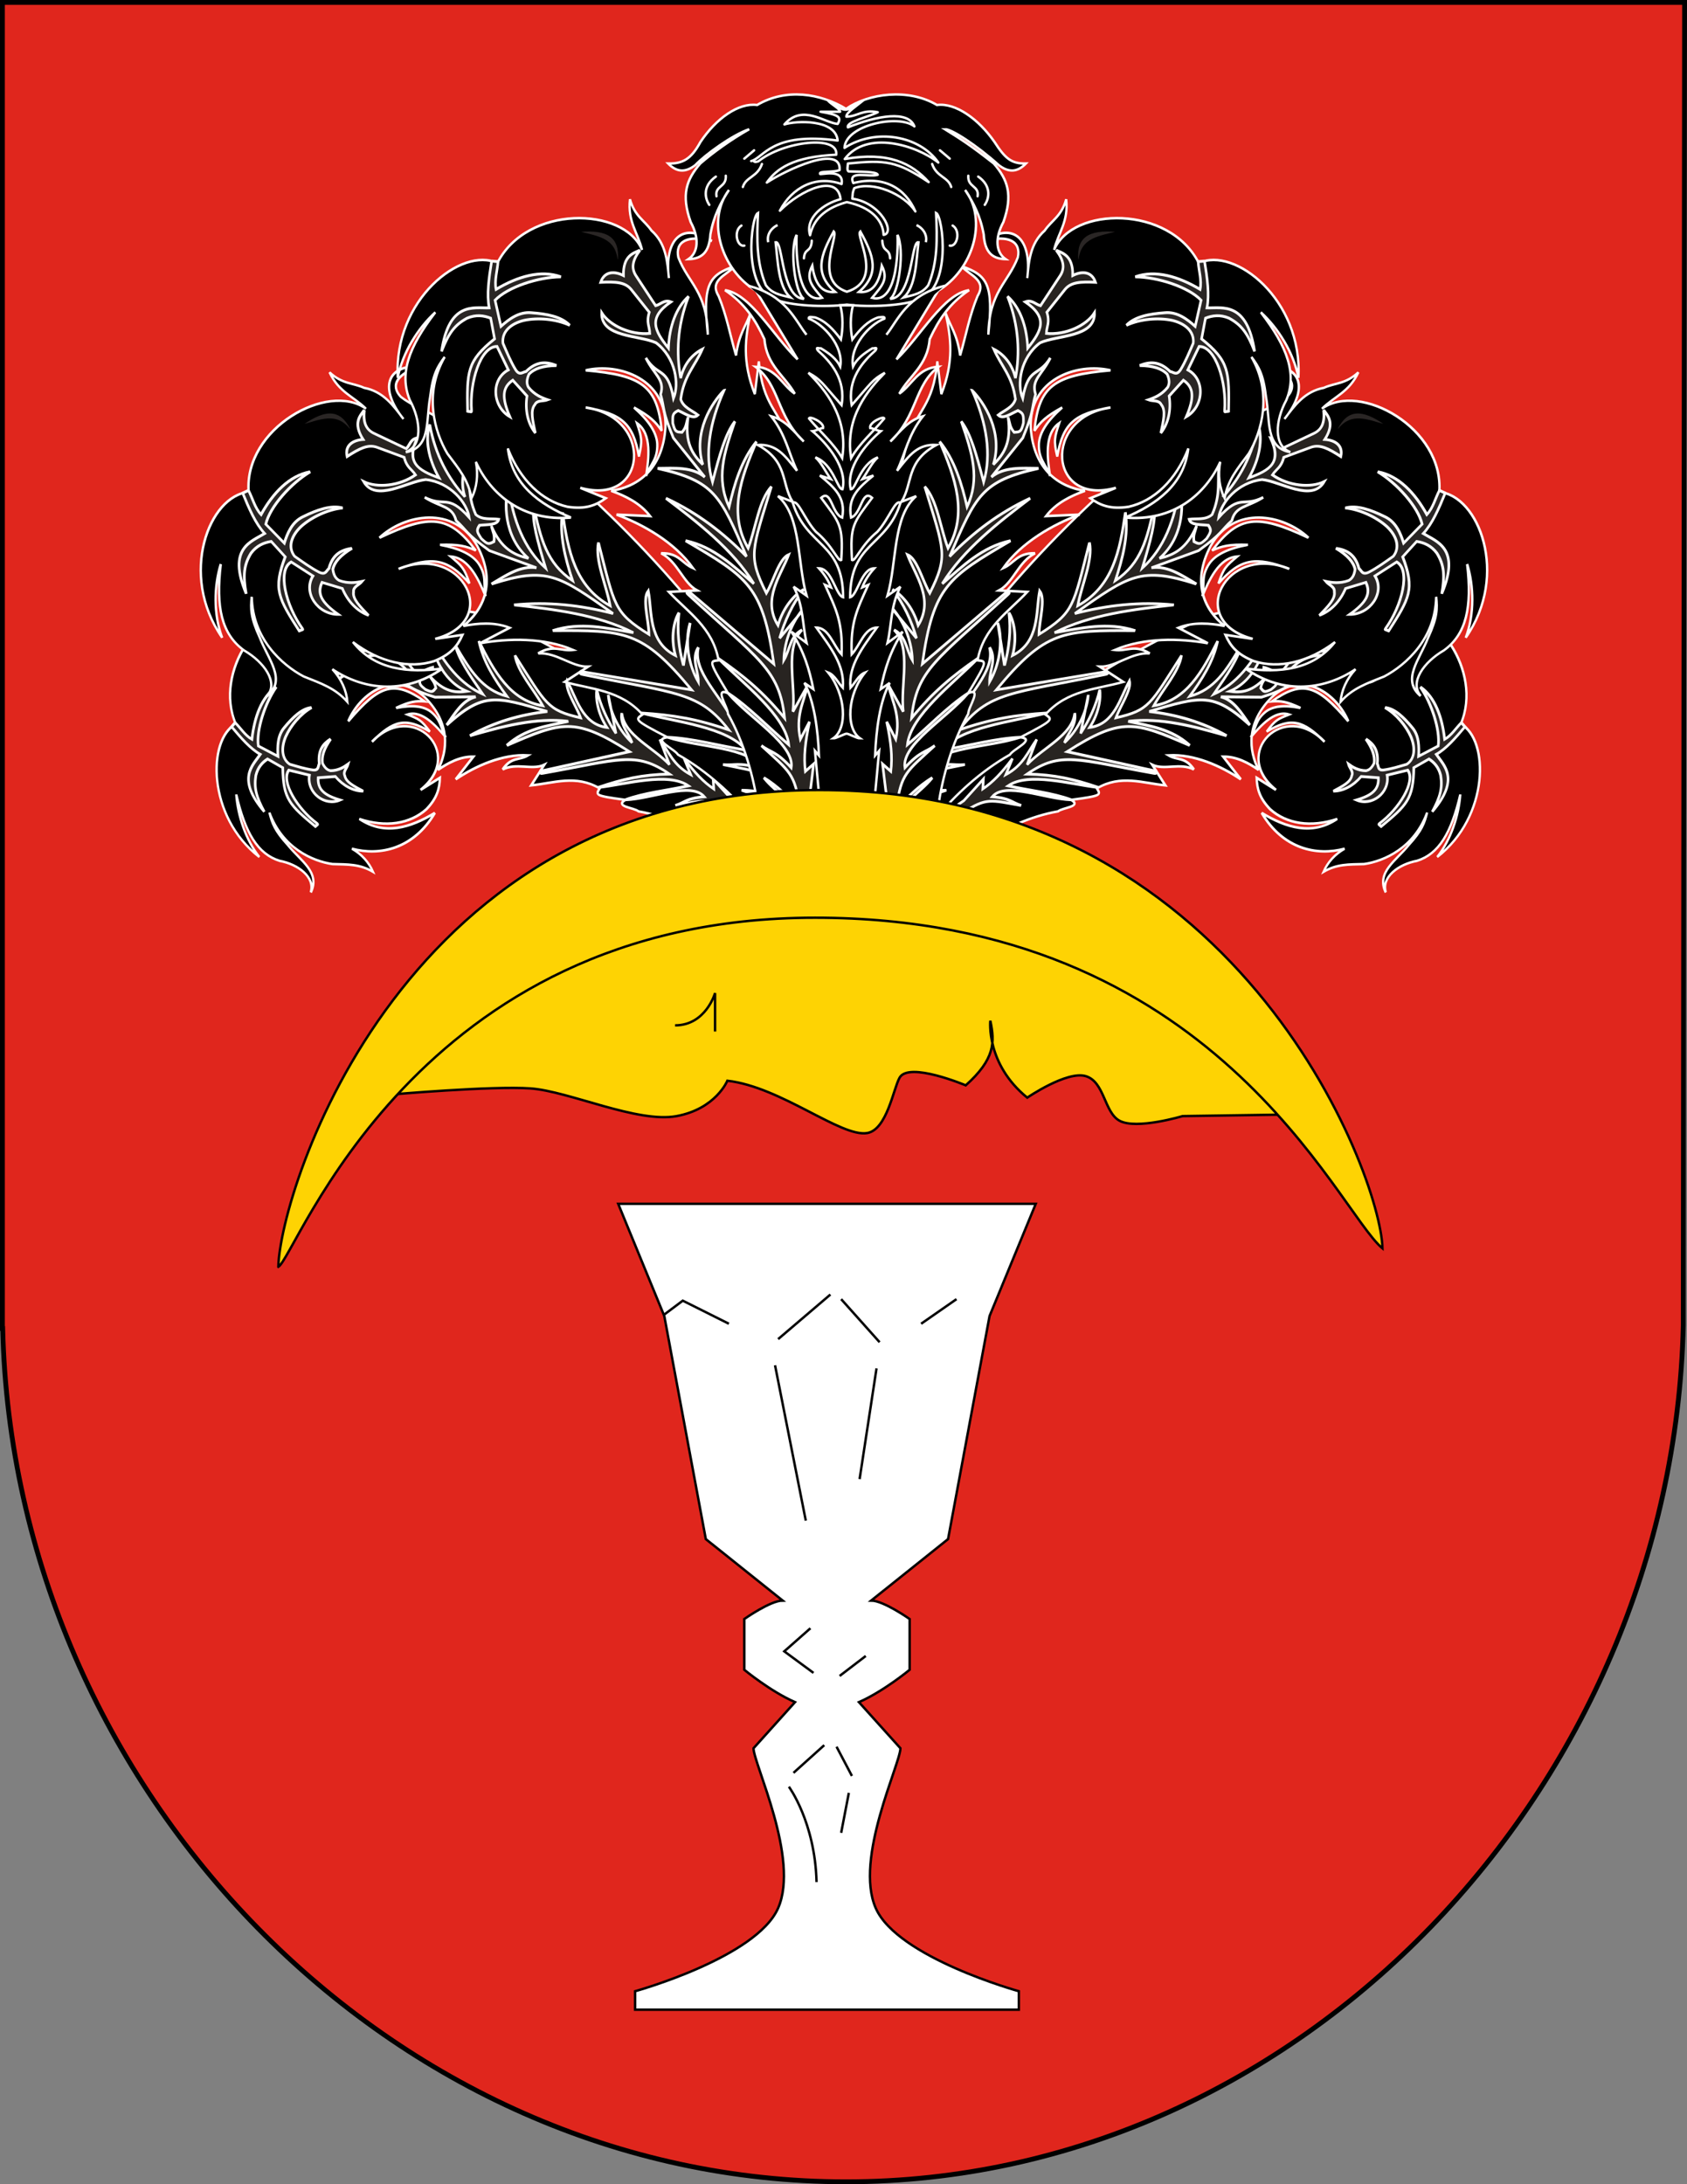 <?xml version="1.0" encoding="UTF-8" standalone="no"?>
<svg xmlns:inkscape="http://www.inkscape.org/namespaces/inkscape" xmlns:sodipodi="http://sodipodi.sourceforge.net/DTD/sodipodi-0.dtd" xmlns:xlink="http://www.w3.org/1999/xlink" xmlns="http://www.w3.org/2000/svg" xmlns:svg="http://www.w3.org/2000/svg" version="1.1" width="386.24" height="500" id="svg2" sodipodi:docname="POL_gmina_Lubaczów_COA.svg" inkscape:version="1.1.2 (b8e25be833, 2022-02-05)">
  <rect width="100%" height="100%" fill="#808080" stroke="none"/>
  <defs id="defs4">
    <radialGradient cx="523.803" cy="6.729" r="4.532" fx="523.803" fy="6.729" id="radialGradient20897" xlink:href="#linearGradient2210-6" gradientUnits="userSpaceOnUse" gradientTransform="matrix(1.386,0,0,1.485,-306.735,-108.944)"></radialGradient>
    <linearGradient x1="265.206" y1="482.466" x2="265.227" y2="530.269" id="linearGradient6738" xlink:href="#linearGradient6730" gradientUnits="userSpaceOnUse"></linearGradient>
    <linearGradient x1="458.758" y1="482.466" x2="458.758" y2="530.269" id="linearGradient6736" xlink:href="#linearGradient6730" gradientUnits="userSpaceOnUse"></linearGradient>
    <linearGradient x1="256.572" y1="525.924" x2="489.245" y2="525.924" id="linearGradient5732" xlink:href="#linearGradient2291-8" gradientUnits="userSpaceOnUse" gradientTransform="matrix(1.063,0,0,1.063,-26.48,-169.572)" spreadMethod="reflect"></linearGradient>
    <linearGradient id="linearGradient4052">
      <stop id="stop4054" style="stop-color:#ffffff;stop-opacity:1" offset="0"></stop>
      <stop id="stop4056" style="stop-color:#7f7f7f;stop-opacity:1" offset="1"></stop>
    </linearGradient>
    <linearGradient id="linearGradient2210-6">
      <stop id="stop2212-3" style="stop-color:#15caff;stop-opacity:1" offset="0"></stop>
      <stop id="stop2249-6" style="stop-color:#0065bf;stop-opacity:0.749" offset="1"></stop>
      <stop id="stop2251-1" style="stop-color:#0052ff;stop-opacity:0.624" offset="1"></stop>
      <stop id="stop2259-5" style="stop-color:#0374f2;stop-opacity:0.592" offset="1"></stop>
      <stop id="stop2253-4" style="stop-color:#07daff;stop-opacity:0.561" offset="1"></stop>
      <stop id="stop2255-2" style="stop-color:#0b8cd9;stop-opacity:0.529" offset="1"></stop>
      <stop id="stop2257-0" style="stop-color:#0d86d3;stop-opacity:0.514" offset="1"></stop>
      <stop id="stop2218-9" style="stop-color:#0f81cd;stop-opacity:0.498" offset="1"></stop>
      <stop id="stop2214-7" style="stop-color:#0f76b1;stop-opacity:0" offset="1"></stop>
    </linearGradient>
    <linearGradient id="linearGradient2291-8">
      <stop id="stop2301-4" style="stop-color:#ffffff;stop-opacity:1" offset="0"></stop>
      <stop id="stop2305-0" style="stop-color:#ffc000;stop-opacity:1" offset="0.5"></stop>
      <stop id="stop2295-7" style="stop-color:#ffffff;stop-opacity:1" offset="1"></stop>
    </linearGradient>
    <linearGradient id="linearGradient6730">
      <stop id="stop6732" style="stop-color:#000000;stop-opacity:1" offset="0"></stop>
      <stop id="stop6734" style="stop-color:#000000;stop-opacity:0" offset="1"></stop>
    </linearGradient>
  </defs>
  <g transform="translate(-405.523,-543.754)" id="layer1">
    <path d="m 406.077,847.859 h 0.063 c 2.476,105.816 89.136,195.341 193.073,195.341 103.937,0 189.227,-90.26 191.703,-196.076 l 0.293,-302.816 H 406.077 l 3e-5,303.551 z" id="rect1317" style="fill:#e0261d;fill-opacity:1;stroke:#000000;stroke-width:1.108;stroke-linecap:round;stroke-linejoin:miter;stroke-miterlimit:4;stroke-dasharray:none;stroke-dashoffset:0;stroke-opacity:1"></path>
    <g transform="matrix(-0.282,-0.396,-0.4,0.346,852.542,758.195)" id="g3012-9-4-2-4">
      <path d="m 335.193,343.619 c 5.155,14.362 33.817,16.123 34.125,-10.954 -6.717,-55.122 -6.405,-92.796 -23.3,-147.434 -3.227,-10.827 -10.33,-12.446 -11.861,-28.847 -0.543,3.985 -1.087,7.969 -1.63,11.954 -5.148,-11.9 -3.995,-20.407 -1.63,-29.884 -1.992,5.252 -4.712,7.597 -5.977,15.757 -2.354,-7.245 -3.74,-14.489 -7.064,-21.734 -3.885,-5.803 3.135,-7.487 6.52,-10.867 -10.408,3.242 -13.061,6.485 -10.867,24.994 -0.35,-15.719 -7.969,-18.836 -11.954,-28.254 -1.288,-5.627 3.482,-8.347 13.584,-5.977 -12.096,-7.346 -19.346,-0.395 -17.387,13.584 -0.658,-6.038 -1.074,-12.561 -7.064,-17.387 -2.898,-3.803 -6.765,-5.184 -8.694,-11.41 -1.036,8.097 3.26,12.316 4.89,18.474 -7.324,-15.877 -46.641,-16.535 -58.589,4.85 -14.407,-6.237 -42.05,13.308 -40.3,41.878 1.921,-9.181 8.204,-18.119 15.214,-23.907 -10.954,12.867 -14.637,22.583 -10.324,32.057 4.546,7.551 5.214,16.798 -1.63,19.017 10.226,-1.612 8.094,-11.464 9.839,-20.104 1.084,-8.283 2.895,-10.992 5.918,-14.67 -8.604,13.469 -4.122,27.422 1.087,35.318 4.714,5.676 8.459,9.655 9.78,16.3 2.117,-3.862 2.78,-8.451 1.747,-13.283 5.954,11.79 18.936,21.884 38.46,20.346 -12.872,-4.939 -23.805,-12.058 -25.53,-25.236 4.997,11.545 13.872,19.213 24.201,21.308 7.252,0.974 11.354,-0.475 15.456,-3.135 -3.441,-1.268 -6.882,-2.536 -10.324,-3.803 27.381,6.941 29.802,-25.861 2.173,-29.341 14.456,2.332 19.219,5.633 21.558,17.9 1.51,-5.918 1.082,-6.99 -0.801,-12.181 6.239,3.921 4.724,13.173 3.694,19.275 1.992,-4.709 4.712,-6.025 4.523,-11.704 -0.23,-4.107 -3.367,-8.456 -9.413,-13.29 6.648,3.316 8.691,5.178 11.219,8.495 -1.778,-16.326 -7.918,-20.293 -30.779,-22.078 13.591,-2.872 32.999,3.222 32.292,20.948 -1.184,15.846 -12.061,21.757 -21.969,23.063 5.737,1.867 11.716,4.462 15.757,9.237 -4.528,-0.181 -9.056,-0.362 -13.584,-0.543 10.808,3.612 23.555,10.132 30.971,19.56 -4.709,-1.811 -5.541,-5.561 -12.915,-5.433 6.706,3.074 8.808,10.752 14.545,13.584 -3.803,0.181 -7.607,0.362 -11.41,0.543 7.671,7.362 17.765,13.028 20.104,24.994 -3.579,0.35 -4.25,-0.028 3.803,11.954 -5.816,-2.069 0,5.071 0,7.607 13.558,21.991 14.272,48.345 13.532,58.462 z" id="path3014-2-2-4-6" style="fill:#000000;fill-opacity:1;fill-rule:evenodd;stroke:#ffffff;stroke-width:1.095;stroke-linecap:butt;stroke-linejoin:miter;stroke-miterlimit:4;stroke-dasharray:none;stroke-opacity:1"></path>
      <path d="m 226.003,119.725 c -1.126,6.294 -2.054,12.191 -0.994,17.094 -6.427,0.133 -16.233,-2.319 -19.281,15.902 2.849,-6.626 5.301,-9.674 10.336,-12.125 3.578,-1.391 6.758,-0.994 9.541,0 0.53,2.518 1.06,5.036 1.59,7.553 -11.197,8.15 -11.264,11.926 -10.932,26.834 0.47,-0.925 1.694,0.446 1.608,-0.587 -0.867,-10.472 3.632,-23.527 10.318,-23.464 1.524,2.849 3.048,5.698 4.572,8.547 -7.222,3.512 -6.493,13.384 0.596,17.094 -3.313,-7.023 -3.048,-10.667 1.193,-13.318 1.921,1.921 3.843,3.843 5.764,5.764 -0.861,5.102 0.265,10.005 3.379,13.516 -1.06,-4.439 -2.12,-8.282 -0.199,-10.336 0.928,-1.789 3.445,-1.193 5.168,-1.789 -2.385,-0.729 -5.367,-1.855 -7.752,-4.572 -0.729,-1.193 -0.861,-2.584 0.199,-4.771 2.12,-2.054 5.632,-3.114 11.131,-3.18 -3.843,-1.391 -7.885,-1.789 -12.324,2.186 -1.391,0.199 -2.584,1.59 -4.174,-0.596 -1.988,-2.915 -3.578,-6.427 -5.168,-9.74 -0.53,-4.307 3.313,-7.222 8.547,-8.348 5.566,-1.06 12.92,-0.53 18.486,1.789 -3.379,-3.18 -9.342,-4.174 -15.504,-4.572 -5.102,-0.464 -9.21,2.452 -12.324,4.969 -0.795,-3.18 -1.59,-6.361 -2.385,-9.541 5.102,-4.837 17.558,-8.481 26.635,-8.547 -8.15,-2.65 -17.492,-0.133 -26.238,4.572 -0.729,-3.379 0.53,-6.758 0.795,-10.137 -0.861,-0.066 -1.723,-0.133 -2.584,-0.199 z" id="path3016-7-7-8-0" style="fill:#2a2625;fill-opacity:1;fill-rule:evenodd;stroke:#ffffff;stroke-width:1.227"></path>
      <path d="m 215.469,148.547 c -1.988,0.133 -3.578,2.65 -4.771,4.572" id="path3018-9-7-6-6" style="fill:none;stroke:#000000;stroke-width:2.463;stroke-linecap:round;stroke-linejoin:miter;stroke-miterlimit:4;stroke-dasharray:none;stroke-opacity:1"></path>
      <path d="m 238.924,133.639 c 2.982,3.644 4.969,3.114 6.559,0.795" id="path3020-5-9-5-6" style="fill:none;stroke:#000000;stroke-width:2.04;stroke-linecap:round;stroke-linejoin:miter;stroke-miterlimit:4;stroke-dasharray:none;stroke-opacity:1"></path>
      <path d="m 214.475,182.736 3.777,7.553" id="path3022-4-3-0-1" style="fill:none;stroke:#000000;stroke-width:2.463;stroke-linecap:round;stroke-linejoin:miter;stroke-miterlimit:4;stroke-dasharray:none;stroke-opacity:1"></path>
      <path d="m 244.688,192.277 c 2.12,3.445 4.24,6.294 6.957,7.951" id="path3024-3-1-9-8" style="fill:none;stroke:#000000;stroke-width:2.887;stroke-linecap:round;stroke-linejoin:miter;stroke-miterlimit:4;stroke-dasharray:none;stroke-opacity:1"></path>
      <path d="m 259.993,187.705 c 1.723,3.843 3.644,5.897 6.361,6.758" id="path3026-1-9-0-4" style="fill:none;stroke:#000000;stroke-width:2.04;stroke-linecap:round;stroke-linejoin:miter;stroke-miterlimit:4;stroke-dasharray:none;stroke-opacity:1"></path>
      <path d="m 268.541,186.314 c 0.066,3.512 1.325,5.632 3.18,6.957" id="path3028-2-8-0-9" style="fill:none;stroke:#000000;stroke-width:2.463;stroke-linecap:round;stroke-linejoin:miter;stroke-miterlimit:4;stroke-dasharray:none;stroke-opacity:1"></path>
      <path d="m 256.416,115.551 h 3.975" id="path3030-3-6-6-6" style="fill:none;stroke:#000000;stroke-width:2.04;stroke-linecap:round;stroke-linejoin:miter;stroke-miterlimit:4;stroke-dasharray:none;stroke-opacity:1"></path>
      <path d="m 259.397,127.08 c 3.247,-0.199 4.505,1.193 4.373,2.385" id="path3032-3-5-1-3" style="fill:none;stroke:#000000;stroke-width:2.04;stroke-linecap:round;stroke-linejoin:miter;stroke-miterlimit:4;stroke-dasharray:none;stroke-opacity:1"></path>
      <path d="m 257.807,134.236 h 4.771" id="path3034-4-0-3-7" style="fill:none;stroke:#000000;stroke-width:2.04;stroke-linecap:round;stroke-linejoin:miter;stroke-miterlimit:4;stroke-dasharray:none;stroke-opacity:1"></path>
      <path d="m 257.608,147.553 c 2.253,-0.663 6.493,1.06 6.758,-1.988" id="path3036-1-2-8-8" style="fill:none;stroke:#000000;stroke-width:2.04;stroke-linecap:round;stroke-linejoin:miter;stroke-miterlimit:4;stroke-dasharray:none;stroke-opacity:1"></path>
      <path d="m 320.022,167.033 c -4.784,4.311 -12.61,15.119 -8.547,27.033 -4.2,-3.691 -7.431,-8.073 -5.963,-17.293 -0.861,2.385 -0.617,3.526 -2.446,5.497 -2.353,-0.142 -2.771,-0.007 -3.742,-3.328 -0.095,-2.961 -0.051,-3.572 2.204,-4.598 2.982,1.193 6.101,3.353 7.977,1.643 -2.325,-1.694 -5.894,-2.697 -6.974,-5.773 1.256,-8.584 5.831,-12.191 8.746,-18.287 -4.298,1.991 -7.489,5.641 -8.746,10.535 -1.843,-8.833 -1.474,-18.91 3.18,-29.816 -4.928,3.944 -7.783,10.792 -8.15,18.883 -5.751,-6.461 -8.323,-11.125 0.994,-16.896 -2.745,-0.919 -4.108,0.928 -6.162,1.391 -2.65,-3.644 -5.301,-7.288 -7.951,-10.932 -1.958,-2.699 -1.566,-5.537 1.59,-9.342 -2.457,1.058 -6.85,1.839 -6.681,9.256 -3.396,-1.572 -7.622,-1.762 -9.221,2.472 6.043,-0.245 9.875,-0.074 12.324,2.584 2.452,2.783 4.903,5.566 7.355,8.348 -1.316,3.828 0.133,5.168 0.199,7.752 -7.737,0.662 -16.166,-2.824 -19.48,-7.553 -0.303,9.096 15.014,8.101 22.037,10.976 7.97,5.476 9.442,15.1 7.044,20.3 -2.394,-11.859 -6.309,-7.597 -11.192,-14.778 3.37,6.236 7.846,7.911 5.963,13.318 1.723,5.301 0.404,5.486 5.168,15.902 4.24,4.771 8.481,9.541 12.721,14.312 -5.117,-3.825 -12.307,-3.226 -19.082,-3.18 23.052,4.651 25.367,9.855 35.978,32.201 -9.484,-8.748 -19.935,-15.976 -32.599,-21.269 12.966,8.882 27.038,18.731 35.58,31.207 -8.38,-6.478 -15.931,-13.372 -27.629,-15.703 25.173,13.341 31.269,16.591 35.706,45 -11.632,-8.947 -23.263,-17.895 -34.895,-26.842 1.652,1.438 -1.446,0.101 0.171,1.442 28.729,23.834 36.992,27.415 39.086,45.196 -8.671,-9.482 -16.236,-15.231 -26.842,-21.809 10.06,9.269 27.169,20.75 28.52,31.54 -8.164,-6.263 -16.191,-13.909 -24.493,-18.789 8.5,9.059 26.953,18.671 25.5,27.178 -6.238,-6.14 -8.053,-5.368 -12.079,-8.053 11.365,9.429 13.607,10.149 15.434,22.48 -4.809,-3.579 -8.513,-7.573 -14.428,-10.737 5.27,5.948 11.785,7.61 12.079,15.77 -2.349,-0.895 -4.697,-1.789 -7.046,-2.684 1.566,1.678 3.132,3.355 4.697,5.033 2.461,3.243 4.921,6.487 7.382,9.73 0.447,5.816 0.895,11.632 1.342,17.447 1.007,-0.447 2.013,-0.895 3.02,-1.342 -0.224,-5.368 -0.447,-10.737 -0.671,-16.105 -0.783,-6.822 -1.566,-13.645 -2.349,-20.467 0.559,-4.138 1.118,-8.276 1.678,-12.414 -1.118,0.895 -2.237,1.789 -3.355,2.684 -0.685,-5.487 -0.126,-10.42 1.678,-18.118 -1.23,2.125 -2.461,4.25 -3.691,6.375 -2.035,-8.672 1.322,-13.336 3.02,-19.796 -2.013,3.243 -4.026,6.487 -6.039,9.73 1.23,-9.954 -3.484,-23.364 3.691,-29.862 -4.949,2.308 -4.921,7.382 -7.382,11.072 0.202,-7.099 3.722,-15.442 9.73,-20.467 -3.803,4.138 -7.605,8.276 -11.408,12.414 1.999,-6.204 5.243,-12.685 9.73,-17.783 -3.329,1.597 -8.178,6.097 -10.401,13.086 -6.564,-9.58 1.249,-18.33 4.362,-25.836 -3.987,1.518 -6.039,9.395 -9.059,14.092 -7.623,-13.803 -5.846,-15.441 2.013,-38.921 -5.067,5.005 -6.263,14.987 -9.395,22.48 -8.143,-12.835 -2.878,-25.671 3.355,-38.921 -6.041,6.697 -8.902,15.329 -11.072,23.822 -5.3,-10.401 -2.167,-19.42 2.349,-31.204 -3.849,4.479 -6.178,12.137 -9.059,22.145 -3.296,-10.175 -1.2,-21.594 4.627,-33.427 z" id="path3038-1-8-9-8" style="fill:#282421;fill-opacity:1;fill-rule:evenodd;stroke:#ffffff;stroke-width:1.227"></path>
      <path d="m 272.159,148.957 c 0.354,3.287 10.265,1.416 11.075,5.765" id="path3040-3-6-3-2" style="fill:none;stroke:#000000;stroke-width:2.463;stroke-linecap:round;stroke-linejoin:miter;stroke-miterlimit:4;stroke-dasharray:none;stroke-opacity:1"></path>
      <path d="m 260.023,109.058 c 8.546,2.124 15.878,2.276 16.536,10.923 0.354,-0.253 0.708,-0.506 1.062,-0.759 0.657,-8.394 -4.298,-11.631 -16.232,-10.619 -0.455,0.152 -0.91,0.303 -1.365,0.455 z" id="path3042-87-0-4-9" style="fill:#2a2625;fill-opacity:1;fill-rule:evenodd;stroke:#000000;stroke-width:1.194px;stroke-linecap:butt;stroke-linejoin:miter;stroke-opacity:1"></path>
    </g>
    <g transform="matrix(0.282,-0.396,0.4,0.346,346.931,758.195)" id="g3012-9-4-2">
      <path d="m 335.193,343.619 c 5.155,14.362 33.817,16.123 34.125,-10.954 -6.717,-55.122 -6.405,-92.796 -23.3,-147.434 -3.227,-10.827 -10.33,-12.446 -11.861,-28.847 -0.543,3.985 -1.087,7.969 -1.63,11.954 -5.148,-11.9 -3.995,-20.407 -1.63,-29.884 -1.992,5.252 -4.712,7.597 -5.977,15.757 -2.354,-7.245 -3.74,-14.489 -7.064,-21.734 -3.885,-5.803 3.135,-7.487 6.52,-10.867 -10.408,3.242 -13.061,6.485 -10.867,24.994 -0.35,-15.719 -7.969,-18.836 -11.954,-28.254 -1.288,-5.627 3.482,-8.347 13.584,-5.977 -12.096,-7.346 -19.346,-0.395 -17.387,13.584 -0.658,-6.038 -1.074,-12.561 -7.064,-17.387 -2.898,-3.803 -6.765,-5.184 -8.694,-11.41 -1.036,8.097 3.26,12.316 4.89,18.474 -7.324,-15.877 -46.641,-16.535 -58.589,4.85 -14.407,-6.237 -42.05,13.308 -40.3,41.878 1.921,-9.181 8.204,-18.119 15.214,-23.907 -10.954,12.867 -14.637,22.583 -10.324,32.057 4.546,7.551 5.214,16.798 -1.63,19.017 10.226,-1.612 8.094,-11.464 9.839,-20.104 1.084,-8.283 2.895,-10.992 5.918,-14.67 -8.604,13.469 -4.122,27.422 1.087,35.318 4.714,5.676 8.459,9.655 9.78,16.3 2.117,-3.862 2.78,-8.451 1.747,-13.283 5.954,11.79 18.936,21.884 38.46,20.346 -12.872,-4.939 -23.805,-12.058 -25.53,-25.236 4.997,11.545 13.872,19.213 24.201,21.308 7.252,0.974 11.354,-0.475 15.456,-3.135 -3.441,-1.268 -6.882,-2.536 -10.324,-3.803 27.381,6.941 29.802,-25.861 2.173,-29.341 14.456,2.332 19.219,5.633 21.558,17.9 1.51,-5.918 1.082,-6.99 -0.801,-12.181 6.239,3.921 4.724,13.173 3.694,19.275 1.992,-4.709 4.712,-6.025 4.523,-11.704 -0.23,-4.107 -3.367,-8.456 -9.413,-13.29 6.648,3.316 8.691,5.178 11.219,8.495 -1.778,-16.326 -7.918,-20.293 -30.779,-22.078 13.591,-2.872 32.999,3.222 32.292,20.948 -1.184,15.846 -12.061,21.757 -21.969,23.063 5.737,1.867 11.716,4.462 15.757,9.237 -4.528,-0.181 -9.056,-0.362 -13.584,-0.543 10.808,3.612 23.555,10.132 30.971,19.56 -4.709,-1.811 -5.541,-5.561 -12.915,-5.433 6.706,3.074 8.808,10.752 14.545,13.584 -3.803,0.181 -7.607,0.362 -11.41,0.543 7.671,7.362 17.765,13.028 20.104,24.994 -3.579,0.35 -4.25,-0.028 3.803,11.954 -5.816,-2.069 0,5.071 0,7.607 13.558,21.991 14.272,48.345 13.532,58.462 z" id="path3014-2-2-4" style="fill:#000000;fill-opacity:1;fill-rule:evenodd;stroke:#ffffff;stroke-width:1.095;stroke-linecap:butt;stroke-linejoin:miter;stroke-miterlimit:4;stroke-dasharray:none;stroke-opacity:1"></path>
      <path d="m 226.003,119.725 c -1.126,6.294 -2.054,12.191 -0.994,17.094 -6.427,0.133 -16.233,-2.319 -19.281,15.902 2.849,-6.626 5.301,-9.674 10.336,-12.125 3.578,-1.391 6.758,-0.994 9.541,0 0.53,2.518 1.06,5.036 1.59,7.553 -11.197,8.15 -11.264,11.926 -10.932,26.834 0.47,-0.925 1.694,0.446 1.608,-0.587 -0.867,-10.472 3.632,-23.527 10.318,-23.464 1.524,2.849 3.048,5.698 4.572,8.547 -7.222,3.512 -6.493,13.384 0.596,17.094 -3.313,-7.023 -3.048,-10.667 1.193,-13.318 1.921,1.921 3.843,3.843 5.764,5.764 -0.861,5.102 0.265,10.005 3.379,13.516 -1.06,-4.439 -2.12,-8.282 -0.199,-10.336 0.928,-1.789 3.445,-1.193 5.168,-1.789 -2.385,-0.729 -5.367,-1.855 -7.752,-4.572 -0.729,-1.193 -0.861,-2.584 0.199,-4.771 2.12,-2.054 5.632,-3.114 11.131,-3.18 -3.843,-1.391 -7.885,-1.789 -12.324,2.186 -1.391,0.199 -2.584,1.59 -4.174,-0.596 -1.988,-2.915 -3.578,-6.427 -5.168,-9.74 -0.53,-4.307 3.313,-7.222 8.547,-8.348 5.566,-1.06 12.92,-0.53 18.486,1.789 -3.379,-3.18 -9.342,-4.174 -15.504,-4.572 -5.102,-0.464 -9.21,2.452 -12.324,4.969 -0.795,-3.18 -1.59,-6.361 -2.385,-9.541 5.102,-4.837 17.558,-8.481 26.635,-8.547 -8.15,-2.65 -17.492,-0.133 -26.238,4.572 -0.729,-3.379 0.53,-6.758 0.795,-10.137 -0.861,-0.066 -1.723,-0.133 -2.584,-0.199 z" id="path3016-7-7-8" style="fill:#2a2625;fill-opacity:1;fill-rule:evenodd;stroke:#ffffff;stroke-width:1.227"></path>
      <path d="m 215.469,148.547 c -1.988,0.133 -3.578,2.65 -4.771,4.572" id="path3018-9-7-6" style="fill:none;stroke:#000000;stroke-width:2.463;stroke-linecap:round;stroke-linejoin:miter;stroke-miterlimit:4;stroke-dasharray:none;stroke-opacity:1"></path>
      <path d="m 238.924,133.639 c 2.982,3.644 4.969,3.114 6.559,0.795" id="path3020-5-9-5" style="fill:none;stroke:#000000;stroke-width:2.04;stroke-linecap:round;stroke-linejoin:miter;stroke-miterlimit:4;stroke-dasharray:none;stroke-opacity:1"></path>
      <path d="m 214.475,182.736 3.777,7.553" id="path3022-4-3-0" style="fill:none;stroke:#000000;stroke-width:2.463;stroke-linecap:round;stroke-linejoin:miter;stroke-miterlimit:4;stroke-dasharray:none;stroke-opacity:1"></path>
      <path d="m 244.688,192.277 c 2.12,3.445 4.24,6.294 6.957,7.951" id="path3024-3-1-9" style="fill:none;stroke:#000000;stroke-width:2.887;stroke-linecap:round;stroke-linejoin:miter;stroke-miterlimit:4;stroke-dasharray:none;stroke-opacity:1"></path>
      <path d="m 259.993,187.705 c 1.723,3.843 3.644,5.897 6.361,6.758" id="path3026-1-9-0" style="fill:none;stroke:#000000;stroke-width:2.04;stroke-linecap:round;stroke-linejoin:miter;stroke-miterlimit:4;stroke-dasharray:none;stroke-opacity:1"></path>
      <path d="m 268.541,186.314 c 0.066,3.512 1.325,5.632 3.18,6.957" id="path3028-2-8-0" style="fill:none;stroke:#000000;stroke-width:2.463;stroke-linecap:round;stroke-linejoin:miter;stroke-miterlimit:4;stroke-dasharray:none;stroke-opacity:1"></path>
      <path d="m 256.416,115.551 h 3.975" id="path3030-3-6-6" style="fill:none;stroke:#000000;stroke-width:2.04;stroke-linecap:round;stroke-linejoin:miter;stroke-miterlimit:4;stroke-dasharray:none;stroke-opacity:1"></path>
      <path d="m 259.397,127.08 c 3.247,-0.199 4.505,1.193 4.373,2.385" id="path3032-3-5-1" style="fill:none;stroke:#000000;stroke-width:2.04;stroke-linecap:round;stroke-linejoin:miter;stroke-miterlimit:4;stroke-dasharray:none;stroke-opacity:1"></path>
      <path d="m 257.807,134.236 h 4.771" id="path3034-4-0-3" style="fill:none;stroke:#000000;stroke-width:2.04;stroke-linecap:round;stroke-linejoin:miter;stroke-miterlimit:4;stroke-dasharray:none;stroke-opacity:1"></path>
      <path d="m 257.608,147.553 c 2.253,-0.663 6.493,1.06 6.758,-1.988" id="path3036-1-2-8" style="fill:none;stroke:#000000;stroke-width:2.04;stroke-linecap:round;stroke-linejoin:miter;stroke-miterlimit:4;stroke-dasharray:none;stroke-opacity:1"></path>
      <path d="m 320.022,167.033 c -4.784,4.311 -12.61,15.119 -8.547,27.033 -4.2,-3.691 -7.431,-8.073 -5.963,-17.293 -0.861,2.385 -0.617,3.526 -2.446,5.497 -2.353,-0.142 -2.771,-0.007 -3.742,-3.328 -0.095,-2.961 -0.051,-3.572 2.204,-4.598 2.982,1.193 6.101,3.353 7.977,1.643 -2.325,-1.694 -5.894,-2.697 -6.974,-5.773 1.256,-8.584 5.831,-12.191 8.746,-18.287 -4.298,1.991 -7.489,5.641 -8.746,10.535 -1.843,-8.833 -1.474,-18.91 3.18,-29.816 -4.928,3.944 -7.783,10.792 -8.15,18.883 -5.751,-6.461 -8.323,-11.125 0.994,-16.896 -2.745,-0.919 -4.108,0.928 -6.162,1.391 -2.65,-3.644 -5.301,-7.288 -7.951,-10.932 -1.958,-2.699 -1.566,-5.537 1.59,-9.342 -2.457,1.058 -6.85,1.839 -6.681,9.256 -3.396,-1.572 -7.622,-1.762 -9.221,2.472 6.043,-0.245 9.875,-0.074 12.324,2.584 2.452,2.783 4.903,5.566 7.355,8.348 -1.316,3.828 0.133,5.168 0.199,7.752 -7.737,0.662 -16.166,-2.824 -19.48,-7.553 -0.303,9.096 15.014,8.101 22.037,10.976 7.97,5.476 9.442,15.1 7.044,20.3 -2.394,-11.859 -6.309,-7.597 -11.192,-14.778 3.37,6.236 7.846,7.911 5.963,13.318 1.723,5.301 0.404,5.486 5.168,15.902 4.24,4.771 8.481,9.541 12.721,14.312 -5.117,-3.825 -12.307,-3.226 -19.082,-3.18 23.052,4.651 25.367,9.855 35.978,32.201 -9.484,-8.748 -19.935,-15.976 -32.599,-21.269 12.966,8.882 27.038,18.731 35.58,31.207 -8.38,-6.478 -15.931,-13.372 -27.629,-15.703 25.173,13.341 31.269,16.591 35.706,45 -11.632,-8.947 -23.263,-17.895 -34.895,-26.842 1.652,1.438 -1.446,0.101 0.171,1.442 28.729,23.834 36.992,27.415 39.086,45.196 -8.671,-9.482 -16.236,-15.231 -26.842,-21.809 10.06,9.269 27.169,20.75 28.52,31.54 -8.164,-6.263 -16.191,-13.909 -24.493,-18.789 8.5,9.059 26.953,18.671 25.5,27.178 -6.238,-6.14 -8.053,-5.368 -12.079,-8.053 11.365,9.429 13.607,10.149 15.434,22.48 -4.809,-3.579 -8.513,-7.573 -14.428,-10.737 5.27,5.948 11.785,7.61 12.079,15.77 -2.349,-0.895 -4.697,-1.789 -7.046,-2.684 1.566,1.678 3.132,3.355 4.697,5.033 2.461,3.243 4.921,6.487 7.382,9.73 0.447,5.816 0.895,11.632 1.342,17.447 1.007,-0.447 2.013,-0.895 3.02,-1.342 -0.224,-5.368 -0.447,-10.737 -0.671,-16.105 -0.783,-6.822 -1.566,-13.645 -2.349,-20.467 0.559,-4.138 1.118,-8.276 1.678,-12.414 -1.118,0.895 -2.237,1.789 -3.355,2.684 -0.685,-5.487 -0.126,-10.42 1.678,-18.118 -1.23,2.125 -2.461,4.25 -3.691,6.375 -2.035,-8.672 1.322,-13.336 3.02,-19.796 -2.013,3.243 -4.026,6.487 -6.039,9.73 1.23,-9.954 -3.484,-23.364 3.691,-29.862 -4.949,2.308 -4.921,7.382 -7.382,11.072 0.202,-7.099 3.722,-15.442 9.73,-20.467 -3.803,4.138 -7.605,8.276 -11.408,12.414 1.999,-6.204 5.243,-12.685 9.73,-17.783 -3.329,1.597 -8.178,6.097 -10.401,13.086 -6.564,-9.58 1.249,-18.33 4.362,-25.836 -3.987,1.518 -6.039,9.395 -9.059,14.092 -7.623,-13.803 -5.846,-15.441 2.013,-38.921 -5.067,5.005 -6.263,14.987 -9.395,22.48 -8.143,-12.835 -2.878,-25.671 3.355,-38.921 -6.041,6.697 -8.902,15.329 -11.072,23.822 -5.3,-10.401 -2.167,-19.42 2.349,-31.204 -3.849,4.479 -6.178,12.137 -9.059,22.145 -3.296,-10.175 -1.2,-21.594 4.627,-33.427 z" id="path3038-1-8-9" style="fill:#282421;fill-opacity:1;fill-rule:evenodd;stroke:#ffffff;stroke-width:1.227"></path>
      <path d="m 272.159,148.957 c 0.354,3.287 10.265,1.416 11.075,5.765" id="path3040-3-6-3" style="fill:none;stroke:#000000;stroke-width:2.463;stroke-linecap:round;stroke-linejoin:miter;stroke-miterlimit:4;stroke-dasharray:none;stroke-opacity:1"></path>
      <path d="m 260.023,109.058 c 8.546,2.124 15.878,2.276 16.536,10.923 0.354,-0.253 0.708,-0.506 1.062,-0.759 0.657,-8.394 -4.298,-11.631 -16.232,-10.619 -0.455,0.152 -0.91,0.303 -1.365,0.455 z" id="path3042-87-0-4" style="fill:#2a2625;fill-opacity:1;fill-rule:evenodd;stroke:#000000;stroke-width:1.194px;stroke-linecap:butt;stroke-linejoin:miter;stroke-opacity:1"></path>
    </g>
    <g transform="matrix(-0.485,-0.282,-0.322,0.525,884.567,657.505)" id="g3012-9">
      <path d="m 335.193,343.619 c 5.155,14.362 33.817,16.123 34.125,-10.954 -6.717,-55.122 -6.405,-92.796 -23.3,-147.434 -3.227,-10.827 -10.33,-12.446 -11.861,-28.847 -0.543,3.985 -1.087,7.969 -1.63,11.954 -5.148,-11.9 -3.995,-20.407 -1.63,-29.884 -1.992,5.252 -4.712,7.597 -5.977,15.757 -2.354,-7.245 -3.74,-14.489 -7.064,-21.734 -3.885,-5.803 3.135,-7.487 6.52,-10.867 -10.408,3.242 -13.061,6.485 -10.867,24.994 -0.35,-15.719 -7.969,-18.836 -11.954,-28.254 -1.288,-5.627 3.482,-8.347 13.584,-5.977 -12.096,-7.346 -19.346,-0.395 -17.387,13.584 -0.658,-6.038 -1.074,-12.561 -7.064,-17.387 -2.898,-3.803 -6.765,-5.184 -8.694,-11.41 -1.036,8.097 3.26,12.316 4.89,18.474 -7.324,-15.877 -46.641,-16.535 -58.589,4.85 -14.407,-6.237 -42.05,13.308 -40.3,41.878 1.921,-9.181 8.204,-18.119 15.214,-23.907 -10.954,12.867 -14.637,22.583 -10.324,32.057 4.546,7.551 5.214,16.798 -1.63,19.017 10.226,-1.612 8.094,-11.464 9.839,-20.104 1.084,-8.283 2.895,-10.992 5.918,-14.67 -8.604,13.469 -4.122,27.422 1.087,35.318 4.714,5.676 8.459,9.655 9.78,16.3 2.117,-3.862 2.78,-8.451 1.747,-13.283 5.954,11.79 18.936,21.884 38.46,20.346 -12.872,-4.939 -23.805,-12.058 -25.53,-25.236 4.997,11.545 13.872,19.213 24.201,21.308 7.252,0.974 11.354,-0.475 15.456,-3.135 -3.441,-1.268 -6.882,-2.536 -10.324,-3.803 27.381,6.941 29.802,-25.861 2.173,-29.341 14.456,2.332 19.219,5.633 21.558,17.9 1.51,-5.918 1.082,-6.99 -0.801,-12.181 6.239,3.921 4.724,13.173 3.694,19.275 1.992,-4.709 4.712,-6.025 4.523,-11.704 -0.23,-4.107 -3.367,-8.456 -9.413,-13.29 6.648,3.316 8.691,5.178 11.219,8.495 -1.778,-16.326 -7.918,-20.293 -30.779,-22.078 13.591,-2.872 32.999,3.222 32.292,20.948 -1.184,15.846 -12.061,21.757 -21.969,23.063 5.737,1.867 11.716,4.462 15.757,9.237 -4.528,-0.181 -9.056,-0.362 -13.584,-0.543 10.808,3.612 23.555,10.132 30.971,19.56 -4.709,-1.811 -5.541,-5.561 -12.915,-5.433 6.706,3.074 8.808,10.752 14.545,13.584 -3.803,0.181 -7.607,0.362 -11.41,0.543 7.671,7.362 17.765,13.028 20.104,24.994 -3.579,0.35 -4.25,-0.028 3.803,11.954 -5.816,-2.069 0,5.071 0,7.607 13.558,21.991 14.272,48.345 13.532,58.462 z" id="path3014-2" style="fill:#000000;fill-opacity:1;fill-rule:evenodd;stroke:#ffffff;stroke-width:0.942;stroke-linecap:butt;stroke-linejoin:miter;stroke-miterlimit:4;stroke-dasharray:none;stroke-opacity:1"></path>
      <path d="m 226.003,119.725 c -1.126,6.294 -2.054,12.191 -0.994,17.094 -6.427,0.133 -16.233,-2.319 -19.281,15.902 2.849,-6.626 5.301,-9.674 10.336,-12.125 3.578,-1.391 6.758,-0.994 9.541,0 0.53,2.518 1.06,5.036 1.59,7.553 -11.197,8.15 -11.264,11.926 -10.932,26.834 0.47,-0.925 1.694,0.446 1.608,-0.587 -0.867,-10.472 3.632,-23.527 10.318,-23.464 1.524,2.849 3.048,5.698 4.572,8.547 -7.222,3.512 -6.493,13.384 0.596,17.094 -3.313,-7.023 -3.048,-10.667 1.193,-13.318 1.921,1.921 3.843,3.843 5.764,5.764 -0.861,5.102 0.265,10.005 3.379,13.516 -1.06,-4.439 -2.12,-8.282 -0.199,-10.336 0.928,-1.789 3.445,-1.193 5.168,-1.789 -2.385,-0.729 -5.367,-1.855 -7.752,-4.572 -0.729,-1.193 -0.861,-2.584 0.199,-4.771 2.12,-2.054 5.632,-3.114 11.131,-3.18 -3.843,-1.391 -7.885,-1.789 -12.324,2.186 -1.391,0.199 -2.584,1.59 -4.174,-0.596 -1.988,-2.915 -3.578,-6.427 -5.168,-9.74 -0.53,-4.307 3.313,-7.222 8.547,-8.348 5.566,-1.06 12.92,-0.53 18.486,1.789 -3.379,-3.18 -9.342,-4.174 -15.504,-4.572 -5.102,-0.464 -9.21,2.452 -12.324,4.969 -0.795,-3.18 -1.59,-6.361 -2.385,-9.541 5.102,-4.837 17.558,-8.481 26.635,-8.547 -8.15,-2.65 -17.492,-0.133 -26.238,4.572 -0.729,-3.379 0.53,-6.758 0.795,-10.137 -0.861,-0.066 -1.723,-0.133 -2.584,-0.199 z" id="path3016-7" style="fill:#2a2625;fill-opacity:1;fill-rule:evenodd;stroke:#ffffff;stroke-width:1.056"></path>
      <path d="m 215.469,148.547 c -1.988,0.133 -3.578,2.65 -4.771,4.572" id="path3018-9" style="fill:none;stroke:#000000;stroke-width:2.12;stroke-linecap:round;stroke-linejoin:miter;stroke-miterlimit:4;stroke-dasharray:none;stroke-opacity:1"></path>
      <path d="m 238.924,133.639 c 2.982,3.644 4.969,3.114 6.559,0.795" id="path3020-5" style="fill:none;stroke:#000000;stroke-width:1.756;stroke-linecap:round;stroke-linejoin:miter;stroke-miterlimit:4;stroke-dasharray:none;stroke-opacity:1"></path>
      <path d="m 214.475,182.736 3.777,7.553" id="path3022-4" style="fill:none;stroke:#000000;stroke-width:2.12;stroke-linecap:round;stroke-linejoin:miter;stroke-miterlimit:4;stroke-dasharray:none;stroke-opacity:1"></path>
      <path d="m 244.688,192.277 c 2.12,3.445 4.24,6.294 6.957,7.951" id="path3024-3" style="fill:none;stroke:#000000;stroke-width:2.484;stroke-linecap:round;stroke-linejoin:miter;stroke-miterlimit:4;stroke-dasharray:none;stroke-opacity:1"></path>
      <path d="m 259.993,187.705 c 1.723,3.843 3.644,5.897 6.361,6.758" id="path3026-1" style="fill:none;stroke:#000000;stroke-width:1.756;stroke-linecap:round;stroke-linejoin:miter;stroke-miterlimit:4;stroke-dasharray:none;stroke-opacity:1"></path>
      <path d="m 268.541,186.314 c 0.066,3.512 1.325,5.632 3.18,6.957" id="path3028-2" style="fill:none;stroke:#000000;stroke-width:2.12;stroke-linecap:round;stroke-linejoin:miter;stroke-miterlimit:4;stroke-dasharray:none;stroke-opacity:1"></path>
      <path d="m 256.416,115.551 h 3.975" id="path3030-3" style="fill:none;stroke:#000000;stroke-width:1.756;stroke-linecap:round;stroke-linejoin:miter;stroke-miterlimit:4;stroke-dasharray:none;stroke-opacity:1"></path>
      <path d="m 259.397,127.08 c 3.247,-0.199 4.505,1.193 4.373,2.385" id="path3032-3" style="fill:none;stroke:#000000;stroke-width:1.756;stroke-linecap:round;stroke-linejoin:miter;stroke-miterlimit:4;stroke-dasharray:none;stroke-opacity:1"></path>
      <path d="m 257.807,134.236 h 4.771" id="path3034-4" style="fill:none;stroke:#000000;stroke-width:1.756;stroke-linecap:round;stroke-linejoin:miter;stroke-miterlimit:4;stroke-dasharray:none;stroke-opacity:1"></path>
      <path d="m 257.608,147.553 c 2.253,-0.663 6.493,1.06 6.758,-1.988" id="path3036-1" style="fill:none;stroke:#000000;stroke-width:1.756;stroke-linecap:round;stroke-linejoin:miter;stroke-miterlimit:4;stroke-dasharray:none;stroke-opacity:1"></path>
      <path d="m 320.022,167.033 c -4.784,4.311 -12.61,15.119 -8.547,27.033 -4.2,-3.691 -7.431,-8.073 -5.963,-17.293 -0.861,2.385 -0.617,3.526 -2.446,5.497 -2.353,-0.142 -2.771,-0.007 -3.742,-3.328 -0.095,-2.961 -0.051,-3.572 2.204,-4.598 2.982,1.193 6.101,3.353 7.977,1.643 -2.325,-1.694 -5.894,-2.697 -6.974,-5.773 1.256,-8.584 5.831,-12.191 8.746,-18.287 -4.298,1.991 -7.489,5.641 -8.746,10.535 -1.843,-8.833 -1.474,-18.91 3.18,-29.816 -4.928,3.944 -7.783,10.792 -8.15,18.883 -5.751,-6.461 -8.323,-11.125 0.994,-16.896 -2.745,-0.919 -4.108,0.928 -6.162,1.391 -2.65,-3.644 -5.301,-7.288 -7.951,-10.932 -1.958,-2.699 -1.566,-5.537 1.59,-9.342 -2.457,1.058 -6.85,1.839 -6.681,9.256 -3.396,-1.572 -7.622,-1.762 -9.221,2.472 6.043,-0.245 9.875,-0.074 12.324,2.584 2.452,2.783 4.903,5.566 7.355,8.348 -1.316,3.828 0.133,5.168 0.199,7.752 -7.737,0.662 -16.166,-2.824 -19.48,-7.553 -0.303,9.096 15.014,8.101 22.037,10.976 7.97,5.476 9.442,15.1 7.044,20.3 -2.394,-11.859 -6.309,-7.597 -11.192,-14.778 3.37,6.236 7.846,7.911 5.963,13.318 1.723,5.301 0.404,5.486 5.168,15.902 4.24,4.771 8.481,9.541 12.721,14.312 -5.117,-3.825 -12.307,-3.226 -19.082,-3.18 23.052,4.651 25.367,9.855 35.978,32.201 -9.484,-8.748 -19.935,-15.976 -32.599,-21.269 12.966,8.882 27.038,18.731 35.58,31.207 -8.38,-6.478 -15.931,-13.372 -27.629,-15.703 25.173,13.341 31.269,16.591 35.706,45 -11.632,-8.947 -23.263,-17.895 -34.895,-26.842 1.652,1.438 -1.446,0.101 0.171,1.442 28.729,23.834 36.992,27.415 39.086,45.196 -8.671,-9.482 -16.236,-15.231 -26.842,-21.809 10.06,9.269 27.169,20.75 28.52,31.54 -8.164,-6.263 -16.191,-13.909 -24.493,-18.789 8.5,9.059 26.953,18.671 25.5,27.178 -6.238,-6.14 -8.053,-5.368 -12.079,-8.053 11.365,9.429 13.607,10.149 15.434,22.48 -4.809,-3.579 -8.513,-7.573 -14.428,-10.737 5.27,5.948 11.785,7.61 12.079,15.77 -2.349,-0.895 -4.697,-1.789 -7.046,-2.684 1.566,1.678 3.132,3.355 4.697,5.033 2.461,3.243 4.921,6.487 7.382,9.73 0.447,5.816 0.895,11.632 1.342,17.447 1.007,-0.447 2.013,-0.895 3.02,-1.342 -0.224,-5.368 -0.447,-10.737 -0.671,-16.105 -0.783,-6.822 -1.566,-13.645 -2.349,-20.467 0.559,-4.138 1.118,-8.276 1.678,-12.414 -1.118,0.895 -2.237,1.789 -3.355,2.684 -0.685,-5.487 -0.126,-10.42 1.678,-18.118 -1.23,2.125 -2.461,4.25 -3.691,6.375 -2.035,-8.672 1.322,-13.336 3.02,-19.796 -2.013,3.243 -4.026,6.487 -6.039,9.73 1.23,-9.954 -3.484,-23.364 3.691,-29.862 -4.949,2.308 -4.921,7.382 -7.382,11.072 0.202,-7.099 3.722,-15.442 9.73,-20.467 -3.803,4.138 -7.605,8.276 -11.408,12.414 1.999,-6.204 5.243,-12.685 9.73,-17.783 -3.329,1.597 -8.178,6.097 -10.401,13.086 -6.564,-9.58 1.249,-18.33 4.362,-25.836 -3.987,1.518 -6.039,9.395 -9.059,14.092 -7.623,-13.803 -5.846,-15.441 2.013,-38.921 -5.067,5.005 -6.263,14.987 -9.395,22.48 -8.143,-12.835 -2.878,-25.671 3.355,-38.921 -6.041,6.697 -8.902,15.329 -11.072,23.822 -5.3,-10.401 -2.167,-19.42 2.349,-31.204 -3.849,4.479 -6.178,12.137 -9.059,22.145 -3.296,-10.175 -1.2,-21.594 4.627,-33.427 z" id="path3038-1" style="fill:#282421;fill-opacity:1;fill-rule:evenodd;stroke:#ffffff;stroke-width:1.056"></path>
      <path d="m 272.159,148.957 c 0.354,3.287 10.265,1.416 11.075,5.765" id="path3040-3" style="fill:none;stroke:#000000;stroke-width:2.12;stroke-linecap:round;stroke-linejoin:miter;stroke-miterlimit:4;stroke-dasharray:none;stroke-opacity:1"></path>
      <path d="m 260.023,109.058 c 8.546,2.124 15.878,2.276 16.536,10.923 0.354,-0.253 0.708,-0.506 1.062,-0.759 0.657,-8.394 -4.298,-11.631 -16.232,-10.619 -0.455,0.152 -0.91,0.303 -1.365,0.455 z" id="path3042-87" style="fill:#2a2625;fill-opacity:1;fill-rule:evenodd;stroke:#000000;stroke-width:1.028px;stroke-linecap:butt;stroke-linejoin:miter;stroke-opacity:1"></path>
    </g>
    <g transform="matrix(0.485,-0.282,0.322,0.525,312.929,657.505)" id="g3012-9-4">
      <path d="m 335.193,343.619 c 5.155,14.362 33.817,16.123 34.125,-10.954 -6.717,-55.122 -6.405,-92.796 -23.3,-147.434 -3.227,-10.827 -10.33,-12.446 -11.861,-28.847 -0.543,3.985 -1.087,7.969 -1.63,11.954 -5.148,-11.9 -3.995,-20.407 -1.63,-29.884 -1.992,5.252 -4.712,7.597 -5.977,15.757 -2.354,-7.245 -3.74,-14.489 -7.064,-21.734 -3.885,-5.803 3.135,-7.487 6.52,-10.867 -10.408,3.242 -13.061,6.485 -10.867,24.994 -0.35,-15.719 -7.969,-18.836 -11.954,-28.254 -1.288,-5.627 3.482,-8.347 13.584,-5.977 -12.096,-7.346 -19.346,-0.395 -17.387,13.584 -0.658,-6.038 -1.074,-12.561 -7.064,-17.387 -2.898,-3.803 -6.765,-5.184 -8.694,-11.41 -1.036,8.097 3.26,12.316 4.89,18.474 -7.324,-15.877 -46.641,-16.535 -58.589,4.85 -14.407,-6.237 -42.05,13.308 -40.3,41.878 1.921,-9.181 8.204,-18.119 15.214,-23.907 -10.954,12.867 -14.637,22.583 -10.324,32.057 4.546,7.551 5.214,16.798 -1.63,19.017 10.226,-1.612 8.094,-11.464 9.839,-20.104 1.084,-8.283 2.895,-10.992 5.918,-14.67 -8.604,13.469 -4.122,27.422 1.087,35.318 4.714,5.676 8.459,9.655 9.78,16.3 2.117,-3.862 2.78,-8.451 1.747,-13.283 5.954,11.79 18.936,21.884 38.46,20.346 -12.872,-4.939 -23.805,-12.058 -25.53,-25.236 4.997,11.545 13.872,19.213 24.201,21.308 7.252,0.974 11.354,-0.475 15.456,-3.135 -3.441,-1.268 -6.882,-2.536 -10.324,-3.803 27.381,6.941 29.802,-25.861 2.173,-29.341 14.456,2.332 19.219,5.633 21.558,17.9 1.51,-5.918 1.082,-6.99 -0.801,-12.181 6.239,3.921 4.724,13.173 3.694,19.275 1.992,-4.709 4.712,-6.025 4.523,-11.704 -0.23,-4.107 -3.367,-8.456 -9.413,-13.29 6.648,3.316 8.691,5.178 11.219,8.495 -1.778,-16.326 -7.918,-20.293 -30.779,-22.078 13.591,-2.872 32.999,3.222 32.292,20.948 -1.184,15.846 -12.061,21.757 -21.969,23.063 5.737,1.867 11.716,4.462 15.757,9.237 -4.528,-0.181 -9.056,-0.362 -13.584,-0.543 10.808,3.612 23.555,10.132 30.971,19.56 -4.709,-1.811 -5.541,-5.561 -12.915,-5.433 6.706,3.074 8.808,10.752 14.545,13.584 -3.803,0.181 -7.607,0.362 -11.41,0.543 7.671,7.362 17.765,13.028 20.104,24.994 -3.579,0.35 -4.25,-0.028 3.803,11.954 -5.816,-2.069 0,5.071 0,7.607 13.558,21.991 14.272,48.345 13.532,58.462 z" id="path3014-2-2" style="fill:#000000;fill-opacity:1;fill-rule:evenodd;stroke:#ffffff;stroke-width:0.942;stroke-linecap:butt;stroke-linejoin:miter;stroke-miterlimit:4;stroke-dasharray:none;stroke-opacity:1"></path>
      <path d="m 226.003,119.725 c -1.126,6.294 -2.054,12.191 -0.994,17.094 -6.427,0.133 -16.233,-2.319 -19.281,15.902 2.849,-6.626 5.301,-9.674 10.336,-12.125 3.578,-1.391 6.758,-0.994 9.541,0 0.53,2.518 1.06,5.036 1.59,7.553 -11.197,8.15 -11.264,11.926 -10.932,26.834 0.47,-0.925 1.694,0.446 1.608,-0.587 -0.867,-10.472 3.632,-23.527 10.318,-23.464 1.524,2.849 3.048,5.698 4.572,8.547 -7.222,3.512 -6.493,13.384 0.596,17.094 -3.313,-7.023 -3.048,-10.667 1.193,-13.318 1.921,1.921 3.843,3.843 5.764,5.764 -0.861,5.102 0.265,10.005 3.379,13.516 -1.06,-4.439 -2.12,-8.282 -0.199,-10.336 0.928,-1.789 3.445,-1.193 5.168,-1.789 -2.385,-0.729 -5.367,-1.855 -7.752,-4.572 -0.729,-1.193 -0.861,-2.584 0.199,-4.771 2.12,-2.054 5.632,-3.114 11.131,-3.18 -3.843,-1.391 -7.885,-1.789 -12.324,2.186 -1.391,0.199 -2.584,1.59 -4.174,-0.596 -1.988,-2.915 -3.578,-6.427 -5.168,-9.74 -0.53,-4.307 3.313,-7.222 8.547,-8.348 5.566,-1.06 12.92,-0.53 18.486,1.789 -3.379,-3.18 -9.342,-4.174 -15.504,-4.572 -5.102,-0.464 -9.21,2.452 -12.324,4.969 -0.795,-3.18 -1.59,-6.361 -2.385,-9.541 5.102,-4.837 17.558,-8.481 26.635,-8.547 -8.15,-2.65 -17.492,-0.133 -26.238,4.572 -0.729,-3.379 0.53,-6.758 0.795,-10.137 -0.861,-0.066 -1.723,-0.133 -2.584,-0.199 z" id="path3016-7-7" style="fill:#2a2625;fill-opacity:1;fill-rule:evenodd;stroke:#ffffff;stroke-width:1.056"></path>
      <path d="m 215.469,148.547 c -1.988,0.133 -3.578,2.65 -4.771,4.572" id="path3018-9-7" style="fill:none;stroke:#000000;stroke-width:2.12;stroke-linecap:round;stroke-linejoin:miter;stroke-miterlimit:4;stroke-dasharray:none;stroke-opacity:1"></path>
      <path d="m 238.924,133.639 c 2.982,3.644 4.969,3.114 6.559,0.795" id="path3020-5-9" style="fill:none;stroke:#000000;stroke-width:1.756;stroke-linecap:round;stroke-linejoin:miter;stroke-miterlimit:4;stroke-dasharray:none;stroke-opacity:1"></path>
      <path d="m 214.475,182.736 3.777,7.553" id="path3022-4-3" style="fill:none;stroke:#000000;stroke-width:2.12;stroke-linecap:round;stroke-linejoin:miter;stroke-miterlimit:4;stroke-dasharray:none;stroke-opacity:1"></path>
      <path d="m 244.688,192.277 c 2.12,3.445 4.24,6.294 6.957,7.951" id="path3024-3-1" style="fill:none;stroke:#000000;stroke-width:2.484;stroke-linecap:round;stroke-linejoin:miter;stroke-miterlimit:4;stroke-dasharray:none;stroke-opacity:1"></path>
      <path d="m 259.993,187.705 c 1.723,3.843 3.644,5.897 6.361,6.758" id="path3026-1-9" style="fill:none;stroke:#000000;stroke-width:1.756;stroke-linecap:round;stroke-linejoin:miter;stroke-miterlimit:4;stroke-dasharray:none;stroke-opacity:1"></path>
      <path d="m 268.541,186.314 c 0.066,3.512 1.325,5.632 3.18,6.957" id="path3028-2-8" style="fill:none;stroke:#000000;stroke-width:2.12;stroke-linecap:round;stroke-linejoin:miter;stroke-miterlimit:4;stroke-dasharray:none;stroke-opacity:1"></path>
      <path d="m 256.416,115.551 h 3.975" id="path3030-3-6" style="fill:none;stroke:#000000;stroke-width:1.756;stroke-linecap:round;stroke-linejoin:miter;stroke-miterlimit:4;stroke-dasharray:none;stroke-opacity:1"></path>
      <path d="m 259.397,127.08 c 3.247,-0.199 4.505,1.193 4.373,2.385" id="path3032-3-5" style="fill:none;stroke:#000000;stroke-width:1.756;stroke-linecap:round;stroke-linejoin:miter;stroke-miterlimit:4;stroke-dasharray:none;stroke-opacity:1"></path>
      <path d="m 257.807,134.236 h 4.771" id="path3034-4-0" style="fill:none;stroke:#000000;stroke-width:1.756;stroke-linecap:round;stroke-linejoin:miter;stroke-miterlimit:4;stroke-dasharray:none;stroke-opacity:1"></path>
      <path d="m 257.608,147.553 c 2.253,-0.663 6.493,1.06 6.758,-1.988" id="path3036-1-2" style="fill:none;stroke:#000000;stroke-width:1.756;stroke-linecap:round;stroke-linejoin:miter;stroke-miterlimit:4;stroke-dasharray:none;stroke-opacity:1"></path>
      <path d="m 320.022,167.033 c -4.784,4.311 -12.61,15.119 -8.547,27.033 -4.2,-3.691 -7.431,-8.073 -5.963,-17.293 -0.861,2.385 -0.617,3.526 -2.446,5.497 -2.353,-0.142 -2.771,-0.007 -3.742,-3.328 -0.095,-2.961 -0.051,-3.572 2.204,-4.598 2.982,1.193 6.101,3.353 7.977,1.643 -2.325,-1.694 -5.894,-2.697 -6.974,-5.773 1.256,-8.584 5.831,-12.191 8.746,-18.287 -4.298,1.991 -7.489,5.641 -8.746,10.535 -1.843,-8.833 -1.474,-18.91 3.18,-29.816 -4.928,3.944 -7.783,10.792 -8.15,18.883 -5.751,-6.461 -8.323,-11.125 0.994,-16.896 -2.745,-0.919 -4.108,0.928 -6.162,1.391 -2.65,-3.644 -5.301,-7.288 -7.951,-10.932 -1.958,-2.699 -1.566,-5.537 1.59,-9.342 -2.457,1.058 -6.85,1.839 -6.681,9.256 -3.396,-1.572 -7.622,-1.762 -9.221,2.472 6.043,-0.245 9.875,-0.074 12.324,2.584 2.452,2.783 4.903,5.566 7.355,8.348 -1.316,3.828 0.133,5.168 0.199,7.752 -7.737,0.662 -16.166,-2.824 -19.48,-7.553 -0.303,9.096 15.014,8.101 22.037,10.976 7.97,5.476 9.442,15.1 7.044,20.3 -2.394,-11.859 -6.309,-7.597 -11.192,-14.778 3.37,6.236 7.846,7.911 5.963,13.318 1.723,5.301 0.404,5.486 5.168,15.902 4.24,4.771 8.481,9.541 12.721,14.312 -5.117,-3.825 -12.307,-3.226 -19.082,-3.18 23.052,4.651 25.367,9.855 35.978,32.201 -9.484,-8.748 -19.935,-15.976 -32.599,-21.269 12.966,8.882 27.038,18.731 35.58,31.207 -8.38,-6.478 -15.931,-13.372 -27.629,-15.703 25.173,13.341 31.269,16.591 35.706,45 -11.632,-8.947 -23.263,-17.895 -34.895,-26.842 1.652,1.438 -1.446,0.101 0.171,1.442 28.729,23.834 36.992,27.415 39.086,45.196 -8.671,-9.482 -16.236,-15.231 -26.842,-21.809 10.06,9.269 27.169,20.75 28.52,31.54 -8.164,-6.263 -16.191,-13.909 -24.493,-18.789 8.5,9.059 26.953,18.671 25.5,27.178 -6.238,-6.14 -8.053,-5.368 -12.079,-8.053 11.365,9.429 13.607,10.149 15.434,22.48 -4.809,-3.579 -8.513,-7.573 -14.428,-10.737 5.27,5.948 11.785,7.61 12.079,15.77 -2.349,-0.895 -4.697,-1.789 -7.046,-2.684 1.566,1.678 3.132,3.355 4.697,5.033 2.461,3.243 4.921,6.487 7.382,9.73 0.447,5.816 0.895,11.632 1.342,17.447 1.007,-0.447 2.013,-0.895 3.02,-1.342 -0.224,-5.368 -0.447,-10.737 -0.671,-16.105 -0.783,-6.822 -1.566,-13.645 -2.349,-20.467 0.559,-4.138 1.118,-8.276 1.678,-12.414 -1.118,0.895 -2.237,1.789 -3.355,2.684 -0.685,-5.487 -0.126,-10.42 1.678,-18.118 -1.23,2.125 -2.461,4.25 -3.691,6.375 -2.035,-8.672 1.322,-13.336 3.02,-19.796 -2.013,3.243 -4.026,6.487 -6.039,9.73 1.23,-9.954 -3.484,-23.364 3.691,-29.862 -4.949,2.308 -4.921,7.382 -7.382,11.072 0.202,-7.099 3.722,-15.442 9.73,-20.467 -3.803,4.138 -7.605,8.276 -11.408,12.414 1.999,-6.204 5.243,-12.685 9.73,-17.783 -3.329,1.597 -8.178,6.097 -10.401,13.086 -6.564,-9.58 1.249,-18.33 4.362,-25.836 -3.987,1.518 -6.039,9.395 -9.059,14.092 -7.623,-13.803 -5.846,-15.441 2.013,-38.921 -5.067,5.005 -6.263,14.987 -9.395,22.48 -8.143,-12.835 -2.878,-25.671 3.355,-38.921 -6.041,6.697 -8.902,15.329 -11.072,23.822 -5.3,-10.401 -2.167,-19.42 2.349,-31.204 -3.849,4.479 -6.178,12.137 -9.059,22.145 -3.296,-10.175 -1.2,-21.594 4.627,-33.427 z" id="path3038-1-8" style="fill:#282421;fill-opacity:1;fill-rule:evenodd;stroke:#ffffff;stroke-width:1.056"></path>
      <path d="m 272.159,148.957 c 0.354,3.287 10.265,1.416 11.075,5.765" id="path3040-3-6" style="fill:none;stroke:#000000;stroke-width:2.12;stroke-linecap:round;stroke-linejoin:miter;stroke-miterlimit:4;stroke-dasharray:none;stroke-opacity:1"></path>
      <path d="m 260.023,109.058 c 8.546,2.124 15.878,2.276 16.536,10.923 0.354,-0.253 0.708,-0.506 1.062,-0.759 0.657,-8.394 -4.298,-11.631 -16.232,-10.619 -0.455,0.152 -0.91,0.303 -1.365,0.455 z" id="path3042-87-0" style="fill:#2a2625;fill-opacity:1;fill-rule:evenodd;stroke:#000000;stroke-width:1.028px;stroke-linecap:butt;stroke-linejoin:miter;stroke-opacity:1"></path>
    </g>
    <g transform="matrix(0.554,0,0,0.554,180.891,465.587)" id="g5876">
      <g transform="matrix(1.021,0,0,1.131,377.904,113.559)" id="g3012-7">
        <path d="m 335.193,343.619 c 5.155,14.362 33.817,16.123 34.125,-10.954 -6.717,-55.122 -6.405,-92.796 -23.3,-147.434 -3.227,-10.827 -10.33,-12.446 -11.861,-28.847 -0.543,3.985 -1.087,7.969 -1.63,11.954 -5.148,-11.9 -3.995,-20.407 -1.63,-29.884 -1.992,5.252 -4.712,7.597 -5.977,15.757 -2.354,-7.245 -3.74,-14.489 -7.064,-21.734 -3.885,-5.803 3.135,-7.487 6.52,-10.867 -10.408,3.242 -13.061,6.485 -10.867,24.994 -0.35,-15.719 -7.969,-18.836 -11.954,-28.254 -1.288,-5.627 3.482,-8.347 13.584,-5.977 -12.096,-7.346 -19.346,-0.395 -17.387,13.584 -0.658,-6.038 -1.074,-12.561 -7.064,-17.387 -2.898,-3.803 -6.765,-5.184 -8.694,-11.41 -1.036,8.097 3.26,12.316 4.89,18.474 -7.324,-15.877 -46.641,-16.535 -58.589,4.85 -14.407,-6.237 -42.05,13.308 -40.3,41.878 1.921,-9.181 8.204,-18.119 15.214,-23.907 -10.954,12.867 -14.637,22.583 -10.324,32.057 4.546,7.551 5.214,16.798 -1.63,19.017 10.226,-1.612 8.094,-11.464 9.839,-20.104 1.084,-8.283 2.895,-10.992 5.918,-14.67 -8.604,13.469 -4.122,27.422 1.087,35.318 4.714,5.676 8.459,9.655 9.78,16.3 2.117,-3.862 2.78,-8.451 1.747,-13.283 5.954,11.79 18.936,21.884 38.46,20.346 -12.872,-4.939 -23.805,-12.058 -25.53,-25.236 4.997,11.545 13.872,19.213 24.201,21.308 7.252,0.974 11.354,-0.475 15.456,-3.135 -3.441,-1.268 -6.882,-2.536 -10.324,-3.803 27.381,6.941 29.802,-25.861 2.173,-29.341 14.456,2.332 19.219,5.633 21.558,17.9 1.51,-5.918 1.082,-6.99 -0.801,-12.181 6.239,3.921 4.724,13.173 3.694,19.275 1.992,-4.709 4.712,-6.025 4.523,-11.704 -0.23,-4.107 -3.367,-8.456 -9.413,-13.29 6.648,3.316 8.691,5.178 11.219,8.495 -1.778,-16.326 -7.918,-20.293 -30.779,-22.078 13.591,-2.872 32.999,3.222 32.292,20.948 -1.184,15.846 -12.061,21.757 -21.969,23.063 5.737,1.867 11.716,4.462 15.757,9.237 -4.528,-0.181 -9.056,-0.362 -13.584,-0.543 10.808,3.612 23.555,10.132 30.971,19.56 -4.709,-1.811 -5.541,-5.561 -12.915,-5.433 6.706,3.074 8.808,10.752 14.545,13.584 -3.803,0.181 -7.607,0.362 -11.41,0.543 7.671,7.362 17.765,13.028 20.104,24.994 -3.579,0.35 -4.25,-0.028 3.803,11.954 -5.816,-2.069 0,5.071 0,7.607 13.558,21.991 14.272,48.345 13.532,58.462 z" id="path3014-6" style="fill:#000000;fill-opacity:1;fill-rule:evenodd;stroke:#ffffff;stroke-width:0.931;stroke-linecap:butt;stroke-linejoin:miter;stroke-miterlimit:4;stroke-dasharray:none;stroke-opacity:1"></path>
        <path d="m 226.003,119.725 c -1.126,6.294 -2.054,12.191 -0.994,17.094 -6.427,0.133 -16.233,-2.319 -19.281,15.902 2.849,-6.626 5.301,-9.674 10.336,-12.125 3.578,-1.391 6.758,-0.994 9.541,0 0.53,2.518 1.06,5.036 1.59,7.553 -11.197,8.15 -11.264,11.926 -10.932,26.834 0.47,-0.925 1.694,0.446 1.608,-0.587 -0.867,-10.472 3.632,-23.527 10.318,-23.464 1.524,2.849 3.048,5.698 4.572,8.547 -7.222,3.512 -6.493,13.384 0.596,17.094 -3.313,-7.023 -3.048,-10.667 1.193,-13.318 1.921,1.921 3.843,3.843 5.764,5.764 -0.861,5.102 0.265,10.005 3.379,13.516 -1.06,-4.439 -2.12,-8.282 -0.199,-10.336 0.928,-1.789 3.445,-1.193 5.168,-1.789 -2.385,-0.729 -5.367,-1.855 -7.752,-4.572 -0.729,-1.193 -0.861,-2.584 0.199,-4.771 2.12,-2.054 5.632,-3.114 11.131,-3.18 -3.843,-1.391 -7.885,-1.789 -12.324,2.186 -1.391,0.199 -2.584,1.59 -4.174,-0.596 -1.988,-2.915 -3.578,-6.427 -5.168,-9.74 -0.53,-4.307 3.313,-7.222 8.547,-8.348 5.566,-1.06 12.92,-0.53 18.486,1.789 -3.379,-3.18 -9.342,-4.174 -15.504,-4.572 -5.102,-0.464 -9.21,2.452 -12.324,4.969 -0.795,-3.18 -1.59,-6.361 -2.385,-9.541 5.102,-4.837 17.558,-8.481 26.635,-8.547 -8.15,-2.65 -17.492,-0.133 -26.238,4.572 -0.729,-3.379 0.53,-6.758 0.795,-10.137 -0.861,-0.066 -1.723,-0.133 -2.584,-0.199 z" id="path3016-1" style="fill:#2a2625;fill-opacity:1;fill-rule:evenodd;stroke:#ffffff;stroke-width:1.043"></path>
        <path d="m 215.469,148.547 c -1.988,0.133 -3.578,2.65 -4.771,4.572" id="path3018-4" style="fill:none;stroke:#000000;stroke-width:2.094;stroke-linecap:round;stroke-linejoin:miter;stroke-miterlimit:4;stroke-dasharray:none;stroke-opacity:1"></path>
        <path d="m 238.924,133.639 c 2.982,3.644 4.969,3.114 6.559,0.795" id="path3020-2" style="fill:none;stroke:#000000;stroke-width:1.734;stroke-linecap:round;stroke-linejoin:miter;stroke-miterlimit:4;stroke-dasharray:none;stroke-opacity:1"></path>
        <path d="m 214.475,182.736 3.777,7.553" id="path3022-3" style="fill:none;stroke:#000000;stroke-width:2.094;stroke-linecap:round;stroke-linejoin:miter;stroke-miterlimit:4;stroke-dasharray:none;stroke-opacity:1"></path>
        <path d="m 244.688,192.277 c 2.12,3.445 4.24,6.294 6.957,7.951" id="path3024-2" style="fill:none;stroke:#000000;stroke-width:2.454;stroke-linecap:round;stroke-linejoin:miter;stroke-miterlimit:4;stroke-dasharray:none;stroke-opacity:1"></path>
        <path d="m 259.993,187.705 c 1.723,3.843 3.644,5.897 6.361,6.758" id="path3026-2" style="fill:none;stroke:#000000;stroke-width:1.734;stroke-linecap:round;stroke-linejoin:miter;stroke-miterlimit:4;stroke-dasharray:none;stroke-opacity:1"></path>
        <path d="m 268.541,186.314 c 0.066,3.512 1.325,5.632 3.18,6.957" id="path3028-1" style="fill:none;stroke:#000000;stroke-width:2.094;stroke-linecap:round;stroke-linejoin:miter;stroke-miterlimit:4;stroke-dasharray:none;stroke-opacity:1"></path>
        <path d="m 256.416,115.551 h 3.975" id="path3030-6" style="fill:none;stroke:#000000;stroke-width:1.734;stroke-linecap:round;stroke-linejoin:miter;stroke-miterlimit:4;stroke-dasharray:none;stroke-opacity:1"></path>
        <path d="m 259.397,127.08 c 3.247,-0.199 4.505,1.193 4.373,2.385" id="path3032-8" style="fill:none;stroke:#000000;stroke-width:1.734;stroke-linecap:round;stroke-linejoin:miter;stroke-miterlimit:4;stroke-dasharray:none;stroke-opacity:1"></path>
        <path d="m 257.807,134.236 h 4.771" id="path3034-5" style="fill:none;stroke:#000000;stroke-width:1.734;stroke-linecap:round;stroke-linejoin:miter;stroke-miterlimit:4;stroke-dasharray:none;stroke-opacity:1"></path>
        <path d="m 257.608,147.553 c 2.253,-0.663 6.493,1.06 6.758,-1.988" id="path3036-7" style="fill:none;stroke:#000000;stroke-width:1.734;stroke-linecap:round;stroke-linejoin:miter;stroke-miterlimit:4;stroke-dasharray:none;stroke-opacity:1"></path>
        <path d="m 320.022,167.033 c -4.784,4.311 -12.61,15.119 -8.547,27.033 -4.2,-3.691 -7.431,-8.073 -5.963,-17.293 -0.861,2.385 -0.617,3.526 -2.446,5.497 -2.353,-0.142 -2.771,-0.007 -3.742,-3.328 -0.095,-2.961 -0.051,-3.572 2.204,-4.598 2.982,1.193 6.101,3.353 7.977,1.643 -2.325,-1.694 -5.894,-2.697 -6.974,-5.773 1.256,-8.584 5.831,-12.191 8.746,-18.287 -4.298,1.991 -7.489,5.641 -8.746,10.535 -1.843,-8.833 -1.474,-18.91 3.18,-29.816 -4.928,3.944 -7.783,10.792 -8.15,18.883 -5.751,-6.461 -8.323,-11.125 0.994,-16.896 -2.745,-0.919 -4.108,0.928 -6.162,1.391 -2.65,-3.644 -5.301,-7.288 -7.951,-10.932 -1.958,-2.699 -1.566,-5.537 1.59,-9.342 -2.457,1.058 -6.85,1.839 -6.681,9.256 -3.396,-1.572 -7.622,-1.762 -9.221,2.472 6.043,-0.245 9.875,-0.074 12.324,2.584 2.452,2.783 4.903,5.566 7.355,8.348 -1.316,3.828 0.133,5.168 0.199,7.752 -7.737,0.662 -16.166,-2.824 -19.48,-7.553 -0.303,9.096 15.014,8.101 22.037,10.976 7.97,5.476 9.442,15.1 7.044,20.3 -2.394,-11.859 -6.309,-7.597 -11.192,-14.778 3.37,6.236 7.846,7.911 5.963,13.318 1.723,5.301 0.404,5.486 5.168,15.902 4.24,4.771 8.481,9.541 12.721,14.312 -5.117,-3.825 -12.307,-3.226 -19.082,-3.18 23.052,4.651 25.367,9.855 35.978,32.201 -9.484,-8.748 -19.935,-15.976 -32.599,-21.269 12.966,8.882 27.038,18.731 35.58,31.207 -8.38,-6.478 -15.931,-13.372 -27.629,-15.703 25.173,13.341 31.269,16.591 35.706,45 -11.632,-8.947 -23.263,-17.895 -34.895,-26.842 1.652,1.438 -1.446,0.101 0.171,1.442 28.729,23.834 36.992,27.415 39.086,45.196 -8.671,-9.482 -16.236,-15.231 -26.842,-21.809 10.06,9.269 27.169,20.75 28.52,31.54 -8.164,-6.263 -16.191,-13.909 -24.493,-18.789 8.5,9.059 26.953,18.671 25.5,27.178 -6.238,-6.14 -8.053,-5.368 -12.079,-8.053 11.365,9.429 13.607,10.149 15.434,22.48 -4.809,-3.579 -8.513,-7.573 -14.428,-10.737 5.27,5.948 11.785,7.61 12.079,15.77 -2.349,-0.895 -4.697,-1.789 -7.046,-2.684 1.566,1.678 3.132,3.355 4.697,5.033 2.461,3.243 4.921,6.487 7.382,9.73 0.447,5.816 0.895,11.632 1.342,17.447 1.007,-0.447 2.013,-0.895 3.02,-1.342 -0.224,-5.368 -0.447,-10.737 -0.671,-16.105 -0.783,-6.822 -1.566,-13.645 -2.349,-20.467 0.559,-4.138 1.118,-8.276 1.678,-12.414 -1.118,0.895 -2.237,1.789 -3.355,2.684 -0.685,-5.487 -0.126,-10.42 1.678,-18.118 -1.23,2.125 -2.461,4.25 -3.691,6.375 -2.035,-8.672 1.322,-13.336 3.02,-19.796 -2.013,3.243 -4.026,6.487 -6.039,9.73 1.23,-9.954 -3.484,-23.364 3.691,-29.862 -4.949,2.308 -4.921,7.382 -7.382,11.072 0.202,-7.099 3.722,-15.442 9.73,-20.467 -3.803,4.138 -7.605,8.276 -11.408,12.414 1.999,-6.204 5.243,-12.685 9.73,-17.783 -3.329,1.597 -8.178,6.097 -10.401,13.086 -6.564,-9.58 1.249,-18.33 4.362,-25.836 -3.987,1.518 -6.039,9.395 -9.059,14.092 -7.623,-13.803 -5.846,-15.441 2.013,-38.921 -5.067,5.005 -6.263,14.987 -9.395,22.48 -8.143,-12.835 -2.878,-25.671 3.355,-38.921 -6.041,6.697 -8.902,15.329 -11.072,23.822 -5.3,-10.401 -2.167,-19.42 2.349,-31.204 -3.849,4.479 -6.178,12.137 -9.059,22.145 -3.296,-10.175 -1.2,-21.594 4.627,-33.427 z" id="path3038-6" style="fill:#282421;fill-opacity:1;fill-rule:evenodd;stroke:#ffffff;stroke-width:1.043"></path>
        <path d="m 272.159,148.957 c 0.354,3.287 10.265,1.416 11.075,5.765" id="path3040-1" style="fill:none;stroke:#000000;stroke-width:2.094;stroke-linecap:round;stroke-linejoin:miter;stroke-miterlimit:4;stroke-dasharray:none;stroke-opacity:1"></path>
        <path d="m 260.023,109.058 c 8.546,2.124 15.878,2.276 16.536,10.923 0.354,-0.253 0.708,-0.506 1.062,-0.759 0.657,-8.394 -4.298,-11.631 -16.232,-10.619 -0.455,0.152 -0.91,0.303 -1.365,0.455 z" id="path3042-8" style="fill:#2a2625;fill-opacity:1;fill-rule:evenodd;stroke:#000000;stroke-width:1.015px;stroke-linecap:butt;stroke-linejoin:miter;stroke-opacity:1"></path>
      </g>
      <g transform="matrix(-1.021,0,0,1.131,1134.011,113.559)" id="g3012">
        <path d="m 335.193,343.619 c 5.155,14.362 33.817,16.123 34.125,-10.954 -6.717,-55.122 -6.405,-92.796 -23.3,-147.434 -3.227,-10.827 -10.33,-12.446 -11.861,-28.847 -0.543,3.985 -1.087,7.969 -1.63,11.954 -5.148,-11.9 -3.995,-20.407 -1.63,-29.884 -1.992,5.252 -4.712,7.597 -5.977,15.757 -2.354,-7.245 -3.74,-14.489 -7.064,-21.734 -3.885,-5.803 3.135,-7.487 6.52,-10.867 -10.408,3.242 -13.061,6.485 -10.867,24.994 -0.35,-15.719 -7.969,-18.836 -11.954,-28.254 -1.288,-5.627 3.482,-8.347 13.584,-5.977 -12.096,-7.346 -19.346,-0.395 -17.387,13.584 -0.658,-6.038 -1.074,-12.561 -7.064,-17.387 -2.898,-3.803 -6.765,-5.184 -8.694,-11.41 -1.036,8.097 3.26,12.316 4.89,18.474 -7.324,-15.877 -46.641,-16.535 -58.589,4.85 -14.407,-6.237 -42.05,13.308 -40.3,41.878 1.921,-9.181 8.204,-18.119 15.214,-23.907 -10.954,12.867 -14.637,22.583 -10.324,32.057 4.546,7.551 5.214,16.798 -1.63,19.017 10.226,-1.612 8.094,-11.464 9.839,-20.104 1.084,-8.283 2.895,-10.992 5.918,-14.67 -8.604,13.469 -4.122,27.422 1.087,35.318 4.714,5.676 8.459,9.655 9.78,16.3 2.117,-3.862 2.78,-8.451 1.747,-13.283 5.954,11.79 18.936,21.884 38.46,20.346 -12.872,-4.939 -23.805,-12.058 -25.53,-25.236 4.997,11.545 13.872,19.213 24.201,21.308 7.252,0.974 11.354,-0.475 15.456,-3.135 -3.441,-1.268 -6.882,-2.536 -10.324,-3.803 27.381,6.941 29.802,-25.861 2.173,-29.341 14.456,2.332 19.219,5.633 21.558,17.9 1.51,-5.918 1.082,-6.99 -0.801,-12.181 6.239,3.921 4.724,13.173 3.694,19.275 1.992,-4.709 4.712,-6.025 4.523,-11.704 -0.23,-4.107 -3.367,-8.456 -9.413,-13.29 6.648,3.316 8.691,5.178 11.219,8.495 -1.778,-16.326 -7.918,-20.293 -30.779,-22.078 13.591,-2.872 32.999,3.222 32.292,20.948 -1.184,15.846 -12.061,21.757 -21.969,23.063 5.737,1.867 11.716,4.462 15.757,9.237 -4.528,-0.181 -9.056,-0.362 -13.584,-0.543 10.808,3.612 23.555,10.132 30.971,19.56 -4.709,-1.811 -5.541,-5.561 -12.915,-5.433 6.706,3.074 8.808,10.752 14.545,13.584 -3.803,0.181 -7.607,0.362 -11.41,0.543 7.671,7.362 17.765,13.028 20.104,24.994 -3.579,0.35 -4.25,-0.028 3.803,11.954 -5.816,-2.069 0,5.071 0,7.607 13.558,21.991 14.272,48.345 13.532,58.462 z" id="path3014" style="fill:#000000;fill-opacity:1;fill-rule:evenodd;stroke:#ffffff;stroke-width:0.931;stroke-linecap:butt;stroke-linejoin:miter;stroke-miterlimit:4;stroke-dasharray:none;stroke-opacity:1"></path>
        <path d="m 226.003,119.725 c -1.126,6.294 -2.054,12.191 -0.994,17.094 -6.427,0.133 -16.233,-2.319 -19.281,15.902 2.849,-6.626 5.301,-9.674 10.336,-12.125 3.578,-1.391 6.758,-0.994 9.541,0 0.53,2.518 1.06,5.036 1.59,7.553 -11.197,8.15 -11.264,11.926 -10.932,26.834 0.47,-0.925 1.694,0.446 1.608,-0.587 -0.867,-10.472 3.632,-23.527 10.318,-23.464 1.524,2.849 3.048,5.698 4.572,8.547 -7.222,3.512 -6.493,13.384 0.596,17.094 -3.313,-7.023 -3.048,-10.667 1.193,-13.318 1.921,1.921 3.843,3.843 5.764,5.764 -0.861,5.102 0.265,10.005 3.379,13.516 -1.06,-4.439 -2.12,-8.282 -0.199,-10.336 0.928,-1.789 3.445,-1.193 5.168,-1.789 -2.385,-0.729 -5.367,-1.855 -7.752,-4.572 -0.729,-1.193 -0.861,-2.584 0.199,-4.771 2.12,-2.054 5.632,-3.114 11.131,-3.18 -3.843,-1.391 -7.885,-1.789 -12.324,2.186 -1.391,0.199 -2.584,1.59 -4.174,-0.596 -1.988,-2.915 -3.578,-6.427 -5.168,-9.74 -0.53,-4.307 3.313,-7.222 8.547,-8.348 5.566,-1.06 12.92,-0.53 18.486,1.789 -3.379,-3.18 -9.342,-4.174 -15.504,-4.572 -5.102,-0.464 -9.21,2.452 -12.324,4.969 -0.795,-3.18 -1.59,-6.361 -2.385,-9.541 5.102,-4.837 17.558,-8.481 26.635,-8.547 -8.15,-2.65 -17.492,-0.133 -26.238,4.572 -0.729,-3.379 0.53,-6.758 0.795,-10.137 -0.861,-0.066 -1.723,-0.133 -2.584,-0.199 z" id="path3016" style="fill:#2a2625;fill-opacity:1;fill-rule:evenodd;stroke:#ffffff;stroke-width:1.043"></path>
        <path d="m 215.469,148.547 c -1.988,0.133 -3.578,2.65 -4.771,4.572" id="path3018" style="fill:none;stroke:#000000;stroke-width:2.094;stroke-linecap:round;stroke-linejoin:miter;stroke-miterlimit:4;stroke-dasharray:none;stroke-opacity:1"></path>
        <path d="m 238.924,133.639 c 2.982,3.644 4.969,3.114 6.559,0.795" id="path3020" style="fill:none;stroke:#000000;stroke-width:1.734;stroke-linecap:round;stroke-linejoin:miter;stroke-miterlimit:4;stroke-dasharray:none;stroke-opacity:1"></path>
        <path d="m 214.475,182.736 3.777,7.553" id="path3022" style="fill:none;stroke:#000000;stroke-width:2.094;stroke-linecap:round;stroke-linejoin:miter;stroke-miterlimit:4;stroke-dasharray:none;stroke-opacity:1"></path>
        <path d="m 244.688,192.277 c 2.12,3.445 4.24,6.294 6.957,7.951" id="path3024" style="fill:none;stroke:#000000;stroke-width:2.454;stroke-linecap:round;stroke-linejoin:miter;stroke-miterlimit:4;stroke-dasharray:none;stroke-opacity:1"></path>
        <path d="m 259.993,187.705 c 1.723,3.843 3.644,5.897 6.361,6.758" id="path3026" style="fill:none;stroke:#000000;stroke-width:1.734;stroke-linecap:round;stroke-linejoin:miter;stroke-miterlimit:4;stroke-dasharray:none;stroke-opacity:1"></path>
        <path d="m 268.541,186.314 c 0.066,3.512 1.325,5.632 3.18,6.957" id="path3028" style="fill:none;stroke:#000000;stroke-width:2.094;stroke-linecap:round;stroke-linejoin:miter;stroke-miterlimit:4;stroke-dasharray:none;stroke-opacity:1"></path>
        <path d="m 256.416,115.551 h 3.975" id="path3030" style="fill:none;stroke:#000000;stroke-width:1.734;stroke-linecap:round;stroke-linejoin:miter;stroke-miterlimit:4;stroke-dasharray:none;stroke-opacity:1"></path>
        <path d="m 259.397,127.08 c 3.247,-0.199 4.505,1.193 4.373,2.385" id="path3032" style="fill:none;stroke:#000000;stroke-width:1.734;stroke-linecap:round;stroke-linejoin:miter;stroke-miterlimit:4;stroke-dasharray:none;stroke-opacity:1"></path>
        <path d="m 257.807,134.236 h 4.771" id="path3034" style="fill:none;stroke:#000000;stroke-width:1.734;stroke-linecap:round;stroke-linejoin:miter;stroke-miterlimit:4;stroke-dasharray:none;stroke-opacity:1"></path>
        <path d="m 257.608,147.553 c 2.253,-0.663 6.493,1.06 6.758,-1.988" id="path3036" style="fill:none;stroke:#000000;stroke-width:1.734;stroke-linecap:round;stroke-linejoin:miter;stroke-miterlimit:4;stroke-dasharray:none;stroke-opacity:1"></path>
        <path d="m 320.022,167.033 c -4.784,4.311 -12.61,15.119 -8.547,27.033 -4.2,-3.691 -7.431,-8.073 -5.963,-17.293 -0.861,2.385 -0.617,3.526 -2.446,5.497 -2.353,-0.142 -2.771,-0.007 -3.742,-3.328 -0.095,-2.961 -0.051,-3.572 2.204,-4.598 2.982,1.193 6.101,3.353 7.977,1.643 -2.325,-1.694 -5.894,-2.697 -6.974,-5.773 1.256,-8.584 5.831,-12.191 8.746,-18.287 -4.298,1.991 -7.489,5.641 -8.746,10.535 -1.843,-8.833 -1.474,-18.91 3.18,-29.816 -4.928,3.944 -7.783,10.792 -8.15,18.883 -5.751,-6.461 -8.323,-11.125 0.994,-16.896 -2.745,-0.919 -4.108,0.928 -6.162,1.391 -2.65,-3.644 -5.301,-7.288 -7.951,-10.932 -1.958,-2.699 -1.566,-5.537 1.59,-9.342 -2.457,1.058 -6.85,1.839 -6.681,9.256 -3.396,-1.572 -7.622,-1.762 -9.221,2.472 6.043,-0.245 9.875,-0.074 12.324,2.584 2.452,2.783 4.903,5.566 7.355,8.348 -1.316,3.828 0.133,5.168 0.199,7.752 -7.737,0.662 -16.166,-2.824 -19.48,-7.553 -0.303,9.096 15.014,8.101 22.037,10.976 7.97,5.476 9.442,15.1 7.044,20.3 -2.394,-11.859 -6.309,-7.597 -11.192,-14.778 3.37,6.236 7.846,7.911 5.963,13.318 1.723,5.301 0.404,5.486 5.168,15.902 4.24,4.771 8.481,9.541 12.721,14.312 -5.117,-3.825 -12.307,-3.226 -19.082,-3.18 23.052,4.651 25.367,9.855 35.978,32.201 -9.484,-8.748 -19.935,-15.976 -32.599,-21.269 12.966,8.882 27.038,18.731 35.58,31.207 -8.38,-6.478 -15.931,-13.372 -27.629,-15.703 25.173,13.341 31.269,16.591 35.706,45 -11.632,-8.947 -23.263,-17.895 -34.895,-26.842 1.652,1.438 -1.446,0.101 0.171,1.442 28.729,23.834 36.992,27.415 39.086,45.196 -8.671,-9.482 -16.236,-15.231 -26.842,-21.809 10.06,9.269 27.169,20.75 28.52,31.54 -8.164,-6.263 -16.191,-13.909 -24.493,-18.789 8.5,9.059 26.953,18.671 25.5,27.178 -6.238,-6.14 -8.053,-5.368 -12.079,-8.053 11.365,9.429 13.607,10.149 15.434,22.48 -4.809,-3.579 -8.513,-7.573 -14.428,-10.737 5.27,5.948 11.785,7.61 12.079,15.77 -2.349,-0.895 -4.697,-1.789 -7.046,-2.684 1.566,1.678 3.132,3.355 4.697,5.033 2.461,3.243 4.921,6.487 7.382,9.73 0.447,5.816 0.895,11.632 1.342,17.447 1.007,-0.447 2.013,-0.895 3.02,-1.342 -0.224,-5.368 -0.447,-10.737 -0.671,-16.105 -0.783,-6.822 -1.566,-13.645 -2.349,-20.467 0.559,-4.138 1.118,-8.276 1.678,-12.414 -1.118,0.895 -2.237,1.789 -3.355,2.684 -0.685,-5.487 -0.126,-10.42 1.678,-18.118 -1.23,2.125 -2.461,4.25 -3.691,6.375 -2.035,-8.672 1.322,-13.336 3.02,-19.796 -2.013,3.243 -4.026,6.487 -6.039,9.73 1.23,-9.954 -3.484,-23.364 3.691,-29.862 -4.949,2.308 -4.921,7.382 -7.382,11.072 0.202,-7.099 3.722,-15.442 9.73,-20.467 -3.803,4.138 -7.605,8.276 -11.408,12.414 1.999,-6.204 5.243,-12.685 9.73,-17.783 -3.329,1.597 -8.178,6.097 -10.401,13.086 -6.564,-9.58 1.249,-18.33 4.362,-25.836 -3.987,1.518 -6.039,9.395 -9.059,14.092 -7.623,-13.803 -5.846,-15.441 2.013,-38.921 -5.067,5.005 -6.263,14.987 -9.395,22.48 -8.143,-12.835 -2.878,-25.671 3.355,-38.921 -6.041,6.697 -8.902,15.329 -11.072,23.822 -5.3,-10.401 -2.167,-19.42 2.349,-31.204 -3.849,4.479 -6.178,12.137 -9.059,22.145 -3.296,-10.175 -1.2,-21.594 4.627,-33.427 z" id="path3038" style="fill:#282421;fill-opacity:1;fill-rule:evenodd;stroke:#ffffff;stroke-width:1.043"></path>
        <path d="m 272.159,148.957 c 0.354,3.287 10.265,1.416 11.075,5.765" id="path3040" style="fill:none;stroke:#000000;stroke-width:2.094;stroke-linecap:round;stroke-linejoin:miter;stroke-miterlimit:4;stroke-dasharray:none;stroke-opacity:1"></path>
        <path d="m 260.023,109.058 c 8.546,2.124 15.878,2.276 16.536,10.923 0.354,-0.253 0.708,-0.506 1.062,-0.759 0.657,-8.394 -4.298,-11.631 -16.232,-10.619 -0.455,0.152 -0.91,0.303 -1.365,0.455 z" id="path3042" style="fill:#2a2625;fill-opacity:1;fill-rule:evenodd;stroke:#000000;stroke-width:1.015px;stroke-linecap:butt;stroke-linejoin:miter;stroke-opacity:1"></path>
      </g>
    </g>
    <g transform="matrix(0.55,0,0,0.55,394.266,545.731)" id="g2602" style="fill:#000000;stroke:#ffffff;stroke-width:1.006;stroke-miterlimit:4;stroke-dasharray:none">
      <path d="m 372.656,41.711 c -10.804,-6.48 -25.012,-8.705 -37.034,-1.6 -7.729,-1.015 -17.019,5.563 -23.597,15.419 -3.903,7.182 -7.397,9.017 -13.408,8.939 3.513,3.591 7.026,3.903 11.242,0.703 4.179,-4.411 15.477,-12.626 22.484,-14.989 -7.767,4.372 -15.339,9.915 -20.376,14.287 -5.777,6.714 -8.041,12.96 -3.982,24.358 3.669,6.792 3.123,12.647 -0.937,15.458 5.387,-0.156 8.666,-2.654 9.134,-10.305 1.405,-7.807 4.216,-13.038 7.729,-18.503 -9.603,12.803 -3.045,33.336 11.242,41.923 5.777,9.524 11.554,19.049 17.331,28.574 -10.071,-9.603 -19.439,-27.168 -30.213,-28.808 8.275,5.621 12.569,12.179 16.395,20.376 0.937,11.086 8.432,15.146 12.647,22.718 -5.465,-3.747 -7.651,-10.774 -16.395,-11.242 10.227,7.573 8.744,20.532 20.142,31.15 -4.528,-4.684 -7.651,-8.9 -13.584,-10.539 6.168,7.807 7.182,15.146 10.774,22.718 -5.231,-6.636 -8.588,-11.164 -16.395,-10.774 12.803,6.948 9.681,15.77 14.521,23.655 -2.03,-0.781 -4.06,-1.561 -6.089,-2.342 9.837,8.432 7.963,27.637 11.945,41.455 -1.796,-1.249 -3.591,-2.498 -5.387,-3.747 4.138,8.041 3.591,15.614 5.387,23.421 -2.108,-1.561 -4.216,-3.123 -6.324,-4.684 5.153,7.963 7.495,15.692 9.134,23.889 -1.249,-0.859 -2.498,-1.718 -3.747,-2.576 4.138,7.495 5.699,19.908 6.089,30.213 -0.557,-0.65 -1.113,-1.3 -1.67,-1.949 1.372,14.712 2.744,29.425 4.116,44.137 h 9.241 9.241 c 1.372,-14.712 2.744,-29.425 4.116,-44.137 -0.557,0.65 -1.113,1.3 -1.67,1.949 0.39,-10.305 1.952,-22.718 6.089,-30.213 -1.249,0.859 -2.498,1.718 -3.747,2.576 1.639,-8.197 3.982,-15.926 9.134,-23.889 -2.108,1.561 -4.216,3.123 -6.324,4.684 1.796,-7.807 1.249,-15.38 5.387,-23.421 -1.796,1.249 -3.591,2.498 -5.387,3.747 3.982,-13.818 2.108,-33.023 11.945,-41.455 -2.03,0.781 -4.06,1.561 -6.089,2.342 4.84,-7.885 1.718,-16.707 14.521,-23.655 -7.807,-0.39 -11.164,4.138 -16.395,10.774 3.591,-7.573 4.606,-14.911 10.774,-22.718 -5.933,1.639 -9.056,5.855 -13.584,10.539 11.398,-10.617 9.915,-23.577 20.142,-31.15 -8.744,0.468 -10.93,7.495 -16.395,11.242 4.216,-7.573 11.71,-11.632 12.647,-22.718 3.825,-8.197 8.119,-14.755 16.395,-20.376 -10.774,1.639 -20.142,19.205 -30.213,28.808 5.777,-9.524 11.554,-19.049 17.331,-28.574 14.287,-8.588 20.845,-29.12 11.242,-41.923 3.513,5.465 6.324,10.696 7.729,18.503 0.468,7.651 3.747,10.149 9.134,10.305 -4.06,-2.811 -4.606,-8.666 -0.937,-15.458 4.06,-11.398 1.796,-17.644 -3.982,-24.358 -9.361,-7.331 -13.242,-9.867 -20.376,-14.287 2.7,-0.141 13.106,6.568 22.484,14.989 4.216,3.201 7.729,2.889 11.242,-0.703 -6.011,0.078 -8.53,-1.952 -13.116,-9.037 -6.578,-9.465 -16.16,-16.336 -23.889,-15.321 -12.023,-7.104 -28.418,-4.879 -37.864,1.6 z" id="path1528" style="fill:#000000;fill-opacity:1;fill-rule:evenodd;stroke:#ffffff;stroke-width:1.006;stroke-linecap:butt;stroke-linejoin:miter;stroke-miterlimit:4;stroke-dasharray:none;stroke-opacity:1"></path>
      <path d="m 318.463,69.912 c -5.285,3.645 -4.829,8.656 -2.734,11.754" id="path2408" style="fill:#000000;stroke:#ffffff;stroke-width:1.006;stroke-linecap:round;stroke-linejoin:miter;stroke-miterlimit:4;stroke-dasharray:none;stroke-opacity:1"></path>
      <path d="m 322.587,69.549 c 0.339,4.882 -4.61,4.068 -3.865,8.543" id="path2412" style="fill:#000000;stroke:#ffffff;stroke-width:1.006;stroke-linecap:round;stroke-linejoin:miter;stroke-miterlimit:4;stroke-dasharray:none;stroke-opacity:1"></path>
      <path d="m 334.384,58.972 c -1.356,1.153 -2.712,2.305 -4.068,3.458" id="path2414" style="fill:#000000;stroke:#ffffff;stroke-width:1.006;stroke-linecap:round;stroke-linejoin:miter;stroke-miterlimit:4;stroke-dasharray:none;stroke-opacity:1"></path>
      <path d="m 337.639,64.667 c -1.831,5.424 -6.712,5.356 -7.932,9.56" id="path2416" style="fill:#000000;stroke:#ffffff;stroke-width:1.006;stroke-linecap:round;stroke-linejoin:miter;stroke-miterlimit:4;stroke-dasharray:none;stroke-opacity:1"></path>
      <path d="m 329.096,90.295 c -3.458,2.17 -1.831,9.017 1.22,8.339" id="path2418" style="fill:#000000;stroke:#ffffff;stroke-width:1.006;stroke-linecap:round;stroke-linejoin:miter;stroke-miterlimit:4;stroke-dasharray:none;stroke-opacity:1"></path>
      <path d="m 344.147,90.092 c -2.915,1.356 -4.61,4.339 -3.865,7.119" id="path2420" style="fill:#000000;stroke:#ffffff;stroke-width:1.006;stroke-linecap:butt;stroke-linejoin:miter;stroke-miterlimit:4;stroke-dasharray:none;stroke-opacity:1"></path>
      <path d="m 358.385,96.601 c -0.271,5.085 -2.983,2.848 -3.254,7.322" id="path2424" style="fill:#000000;stroke:#ffffff;stroke-width:1.006;stroke-linecap:round;stroke-linejoin:miter;stroke-miterlimit:4;stroke-dasharray:none;stroke-opacity:1"></path>
      <path d="m 365.301,38.429 c 1.22,1.356 4.872,3.3 4.882,4.475 -2.712,0 -5.424,0 -8.136,0 7.64,1.332 8.802,2.24 7.119,5.085 -5.574,-0.477 -14.659,-8.461 -22.17,0.203 4.847,-1.577 21.319,-2.306 22.17,6.712 -27.62,-3.691 -30.539,7.088 -36.001,8.543 1.828,-0.567 0.419,0.925 2.941,0.127 10.407,-8.39 33.56,-11.117 32.45,-2.771 -18.043,0.837 -24.764,5.792 -28.882,11.594 7.901,-5.211 31.119,-16.174 30.301,-5.22 -2.509,1.085 -8.771,0.293 -8.131,1.559 -0.468,0.758 10.204,-2.601 8.949,4.271 -10.797,-3.793 -20.565,1.375 -25.672,11.083 8.785,-8.696 24.048,-15.636 25.265,-4.777 -6.858,1.733 -14.926,7.644 -12.702,15.008 1.606,-7.805 7.934,-11.795 15.292,-13.787 10.189,2.121 15.05,7.572 15.31,13.628 5.045,-0.779 -1.171,-13.425 -13.017,-15.051 0.201,-1.758 -0.053,-2.257 0.816,-4.38 7.721,-3.055 20.818,2.441 25.422,9.668 C 397.413,74.956 388.665,69.303 375.674,72.6 c -2.543,-5.512 6.78,-2.305 10.17,-3.458 -0.355,-1.445 -7.899,-1.228 -12.175,-1.403 -0.742,-0.522 -0.277,-2.27 -0.232,-3.275 15.681,-1.579 20.405,-1.04 33.604,7.734 -6.996,-7.824 -16.777,-12.803 -34.913,-9.608 9.125,-12.164 29.753,-5.802 38.938,1.467 -7.871,-11.297 -26.156,-14.421 -39.052,-6.102 0.432,-9.582 22.66,-14.139 29.086,-8.949 -2.561,-6.706 -15.233,-4.572 -27.662,0.407 -0.768,-2.344 8.271,-4.204 12.407,-6.305 -6.53,-1.235 -8.277,1.768 -13.051,1.865 -0.227,-1.663 4.693,-4.78 6.949,-6.746 -8.068,5.085 -6.577,5.085 -14.441,0.203 z" id="path2427" style="fill:#000000;fill-opacity:1;fill-rule:evenodd;stroke:#ffffff;stroke-width:1.006;stroke-linecap:butt;stroke-linejoin:round;stroke-miterlimit:4;stroke-dasharray:none;stroke-opacity:1"></path>
      <path d="m 427.671,69.912 c 5.285,3.645 4.829,8.656 2.734,11.754" id="path2441" style="fill:#000000;stroke:#ffffff;stroke-width:1.006;stroke-linecap:round;stroke-linejoin:miter;stroke-miterlimit:4;stroke-dasharray:none;stroke-opacity:1"></path>
      <path d="m 423.546,69.549 c -0.339,4.882 4.61,4.068 3.865,8.543" id="path2444" style="fill:#000000;stroke:#ffffff;stroke-width:1.006;stroke-linecap:round;stroke-linejoin:miter;stroke-miterlimit:4;stroke-dasharray:none;stroke-opacity:1"></path>
      <path d="m 411.749,58.972 c 1.356,1.153 2.712,2.305 4.068,3.458" id="path2446" style="fill:#000000;stroke:#ffffff;stroke-width:1.006;stroke-linecap:round;stroke-linejoin:miter;stroke-miterlimit:4;stroke-dasharray:none;stroke-opacity:1"></path>
      <path d="m 408.495,64.667 c 1.831,5.424 6.712,5.356 7.932,9.56" id="path2448" style="fill:#000000;stroke:#ffffff;stroke-width:1.006;stroke-linecap:round;stroke-linejoin:miter;stroke-miterlimit:4;stroke-dasharray:none;stroke-opacity:1"></path>
      <path d="m 417.038,90.295 c 3.458,2.17 1.831,9.017 -1.22,8.339" id="path2450" style="fill:#000000;stroke:#ffffff;stroke-width:1.006;stroke-linecap:round;stroke-linejoin:miter;stroke-miterlimit:4;stroke-dasharray:none;stroke-opacity:1"></path>
      <path d="m 401.986,90.092 c 2.915,1.356 4.61,4.339 3.865,7.119" id="path2452" style="fill:#000000;stroke:#ffffff;stroke-width:1.006;stroke-linecap:butt;stroke-linejoin:miter;stroke-miterlimit:4;stroke-dasharray:none;stroke-opacity:1"></path>
      <path d="m 373.018,123.183 c -9.569,1.256 -24.008,0.401 -29.888,-2.175 -13.695,-4.136 -10.102,-34.51 -7.119,-36.001 -0.542,10.848 -0.678,20.679 3.254,30.103 2.509,3.415 5.627,3.967 10.17,5.085 -5.017,-4.678 -5.153,-14.848 -6.102,-22.984 3.119,-0.678 2.373,23.255 11.797,23.594 -3.661,-2.17 -6.102,-20.611 -3.051,-26.645 -0.203,2.373 -0.814,29.154 10.577,26.238 -4.339,-5.221 -6.848,-7.797 -4.068,-13.424 1.017,6.78 3.458,11.526 9.56,10.983 -8.814,-7.661 -6.237,-15.119 -0.61,-25.221 2.17,2.034 -8.479,20.45 5.461,25.098 15.556,-4.783 3.427,-23.064 5.596,-25.098 5.627,10.102 8.204,17.56 -0.61,25.221 6.102,0.542 8.543,-4.204 9.56,-10.983 2.78,5.627 0.271,8.204 -4.068,13.424 11.39,2.915 10.78,-23.865 10.577,-26.238 3.051,6.034 0.61,24.475 -3.051,26.645 9.424,-0.339 8.678,-24.272 11.797,-23.594 -0.949,8.136 -1.085,18.306 -6.102,22.984 4.543,-1.118 7.661,-1.67 10.17,-5.085 3.932,-9.424 3.797,-19.255 3.254,-30.103 2.983,1.492 6.576,31.866 -7.119,36.001 -5.88,2.576 -20.6,3.431 -29.985,2.175 z" id="path2422" style="fill:#000000;fill-opacity:1;fill-rule:evenodd;stroke:#ffffff;stroke-width:1.006;stroke-linecap:round;stroke-linejoin:miter;stroke-miterlimit:4;stroke-dasharray:none;stroke-opacity:1"></path>
      <path d="m 387.748,96.601 c 0.271,5.085 2.983,2.848 3.254,7.322" id="path2456" style="fill:#000000;stroke:#ffffff;stroke-width:1.006;stroke-linecap:round;stroke-linejoin:miter;stroke-miterlimit:4;stroke-dasharray:none;stroke-opacity:1"></path>
      <path d="m 372.617,123.485 c -0.421,0 -1.394,0 -2.366,0 1.246,4.731 1.103,9.695 0.265,14.194 -3.35,-4.441 -6.469,-7.723 -10.745,-9.153 -0.84,0 -2.933,-0.668 -2.604,0.501 6.243,2.36 14.54,11.497 13.084,19.928 -1.638,-3.205 -4.306,-5.278 -8.028,-7.557 -0.708,0.133 -2.501,-0.821 -1.287,0.899 5.302,4.717 11.724,11.97 9.846,22.709 -8.191,-9.243 -8.503,-10.564 -13.797,-13.443 6.726,6.855 16.786,18.297 14.062,35.464 -3.662,-6.212 -8.972,-10.662 -13.791,-16.41 -0.094,-1.301 6.36,1.507 5.857,3.916 -1.105,0.088 -3.297,1.263 -4.403,1.351 6.473,5.5 14.566,15.401 12.47,24.144 -2.171,0.173 -3.674,-10.348 -11.276,-13.266 2.373,2.004 4.245,6.014 6.368,9.021 -1.503,-0.486 -3.007,-0.973 -4.51,-1.459 6.103,5.002 10.869,9.168 9.286,17.511 -4.422,-1.656 -4.5,-12.083 -8.755,-8.225 7.798,10.461 9.248,11.481 8.358,25.868 -1.372,0.814 -3.629,-6.051 -10.556,-11.746 -4.831,-5.287 -7.516,-13.748 -9.608,-12 5.901,18.519 20.824,16.153 20.96,39.267 -3.027,-0.682 -4.633,-11.974 -10.082,-12.072 2.182,2.403 3.778,4.805 5.041,7.96 -0.84,-0.354 -1.68,-0.708 -2.521,-1.061 4.806,10.475 7.439,15.771 6.898,28.92 -3.493,-3.714 -5.232,-11.021 -10.48,-11.143 5.842,8.19 11.852,15.629 11.011,25.073 -2.034,-2.123 -3.4,-5.331 -6.102,-6.368 7.351,9.114 8.187,23.241 2.088,27.426 1.194,0.044 4.811,-2 5.596,-1.956 0.785,-0.044 4.402,2 5.596,1.956 -6.099,-4.185 -5.264,-18.312 2.088,-27.426 -2.702,1.036 -4.068,4.245 -6.102,6.368 -0.841,-9.444 5.168,-16.882 11.011,-25.073 -5.248,0.122 -6.987,7.429 -10.48,11.143 -0.541,-13.149 2.093,-18.444 6.898,-28.92 -0.84,0.354 -1.68,0.708 -2.521,1.061 1.263,-3.154 2.859,-5.557 5.041,-7.96 -5.449,0.098 -7.056,11.39 -10.082,12.072 0.136,-23.114 15.059,-20.748 20.96,-39.267 -2.092,-1.747 -4.778,6.713 -9.608,12 -6.927,5.694 -9.184,12.56 -10.556,11.746 -0.89,-14.387 0.559,-15.408 8.358,-25.868 -4.255,-3.858 -4.333,6.569 -8.755,8.225 -1.583,-8.343 3.183,-12.509 9.286,-17.511 -1.503,0.486 -3.007,0.973 -4.51,1.459 2.123,-3.007 3.994,-7.016 6.368,-9.021 -7.602,2.918 -9.105,13.439 -11.276,13.266 -2.096,-8.743 5.997,-18.643 12.47,-24.144 -1.105,-0.088 -3.297,-1.263 -4.403,-1.351 -0.503,-2.409 5.95,-5.216 5.857,-3.916 -4.82,5.749 -10.13,10.198 -13.791,16.41 -2.724,-17.167 7.336,-28.609 14.062,-35.464 -5.294,2.879 -5.605,4.2 -13.797,13.443 -1.878,-10.739 4.544,-17.992 9.846,-22.709 1.214,-1.72 -0.58,-0.767 -1.287,-0.899 -3.723,2.278 -6.39,4.352 -8.028,7.557 -1.456,-8.431 6.841,-17.568 13.084,-19.928 0.329,-1.17 -1.764,-0.501 -2.604,-0.501 -4.277,1.43 -7.395,4.713 -10.745,9.153 -0.838,-4.5 -0.981,-9.463 0.265,-14.194 -0.973,0 -1.946,0 -2.918,0 z" id="path2529" style="fill:#000000;fill-opacity:1;fill-rule:evenodd;stroke:#ffffff;stroke-width:1.006;stroke-linecap:butt;stroke-linejoin:miter;stroke-miterlimit:4;stroke-dasharray:none;stroke-opacity:1"></path>
      <path d="m 331.895,115.344 c 15.924,4.004 19.556,14.434 24.305,20.394" id="path2538" style="fill:#000000;stroke:#ffffff;stroke-width:1.006;stroke-linecap:butt;stroke-linejoin:miter;stroke-miterlimit:4;stroke-dasharray:none;stroke-opacity:1"></path>
      <path d="m 413.752,115.344 c -15.924,4.004 -19.556,14.434 -24.305,20.394" id="path2540" style="fill:#000000;stroke:#ffffff;stroke-width:1.006;stroke-linecap:butt;stroke-linejoin:miter;stroke-miterlimit:4;stroke-dasharray:none;stroke-opacity:1"></path>
    </g>
    <path d="m 699.859,798.897 -23.589,0.352 c 0,0 -10.562,3.169 -14.435,1.056 -3.524,-1.922 -3.415,-8.944 -7.746,-10.21 -4.331,-1.266 -13.379,4.929 -13.379,4.929 -9.506,-7.746 -8.45,-17.604 -8.45,-17.604 1.056,4.929 1.056,8.802 -5.633,14.787 0,0 -13.007,-5.492 -15.139,-1.76 -1.408,2.465 -2.886,11.88 -7.394,12.675 -5.985,1.056 -19.717,-10.562 -32.039,-11.971 0,0 -2.638,6.432 -11.619,8.098 -8.981,1.666 -24.637,-5.711 -33.448,-6.337 -8.811,-0.627 -32.039,1.408 -32.039,1.408 0,0 12.674,-32.41 82.035,-44.714 69.361,-12.305 122.876,49.291 122.876,49.291 z" id="path6113" style="fill:#fed303;fill-opacity:1;stroke:#000000;stroke-width:0.554px;stroke-linecap:butt;stroke-linejoin:miter;stroke-opacity:1"></path>
    <path d="m 469.246,833.753 c 4.225,-2.465 31.151,-79.938 122.876,-79.922 91.725,0.016 119.355,66.895 129.918,75.697 -0.352,-16.9 -33.287,-104.92 -128.862,-104.92 -95.574,0 -123.58,91.893 -123.933,109.145 z" id="path6111" style="fill:#fed303;fill-opacity:1;stroke:#000000;stroke-width:0.554px;stroke-linecap:butt;stroke-linejoin:miter;stroke-opacity:1"></path>
    <path d="m 560.083,778.476 c 7.042,0 9.154,-7.394 9.154,-7.394 v 8.802" id="path6115" style="fill:none;stroke:#000000;stroke-width:0.554px;stroke-linecap:butt;stroke-linejoin:miter;stroke-opacity:1"></path>
    <path d="m 547.057,819.323 10.559,25.689 9.503,51.065 17.605,14.073 c -2.817,0 -8.794,4.224 -8.794,4.224 v 11.615 c 0,0 5.982,4.944 11.615,7.409 l -9.503,10.559 c 0,3.521 10.623,25.284 5.626,36.611 -4.997,11.327 -32.734,19.007 -32.734,19.007 v 4.224 h 87.85 v -4.224 c 0,0 -27.754,-7.68 -32.751,-19.007 -4.997,-11.327 5.643,-33.091 5.643,-36.611 l -9.503,-10.559 c 5.633,-2.465 11.615,-7.409 11.615,-7.409 v -11.615 c 0,0 -5.994,-4.224 -8.811,-4.224 l 17.605,-14.073 9.503,-51.065 10.577,-25.689 z" id="path6117" style="fill:#ffffff;stroke:#000000;stroke-width:0.554px;stroke-linecap:butt;stroke-linejoin:miter;stroke-opacity:1"></path>
    <path d="m 557.618,844.667 4.225,-3.169 10.562,5.281" id="path6119" style="fill:none;stroke:#000000;stroke-width:0.554px;stroke-linecap:butt;stroke-linejoin:miter;stroke-opacity:1"></path>
    <path d="m 583.672,850.301 11.971,-10.21" id="path6121" style="fill:none;stroke:#000000;stroke-width:0.554px;stroke-linecap:butt;stroke-linejoin:miter;stroke-opacity:1"></path>
    <path d="m 598.107,841.147 8.802,9.858" id="path6123" style="fill:none;stroke:#000000;stroke-width:0.554px;stroke-linecap:butt;stroke-linejoin:miter;stroke-opacity:1"></path>
    <path d="m 582.968,856.286 7.042,35.56" id="path6125" style="fill:none;stroke:#000000;stroke-width:0.554px;stroke-linecap:butt;stroke-linejoin:miter;stroke-opacity:1"></path>
    <path d="m 602.332,882.34 3.873,-25.35" id="path6127" style="fill:none;stroke:#000000;stroke-width:0.554px;stroke-linecap:butt;stroke-linejoin:miter;stroke-opacity:1"></path>
    <path d="m 616.416,846.78 8.098,-5.633" id="path6129" style="fill:none;stroke:#000000;stroke-width:0.554px;stroke-linecap:butt;stroke-linejoin:miter;stroke-opacity:1"></path>
    <path d="m 591.066,916.492 -5.985,5.281 6.69,4.929" id="path6131" style="fill:none;stroke:#000000;stroke-width:0.554px;stroke-linecap:butt;stroke-linejoin:miter;stroke-opacity:1"></path>
    <path d="m 597.755,927.406 5.985,-4.577" id="path6133" style="fill:none;stroke:#000000;stroke-width:0.554px;stroke-linecap:butt;stroke-linejoin:miter;stroke-opacity:1"></path>
    <path d="m 594.234,943.25 -7.042,6.337" id="path6135" style="fill:none;stroke:#000000;stroke-width:0.554px;stroke-linecap:butt;stroke-linejoin:miter;stroke-opacity:1"></path>
    <path d="m 586.137,952.756 c 0,0 5.985,8.098 6.337,21.829" id="path6137" style="fill:none;stroke:#000000;stroke-width:0.554px;stroke-linecap:butt;stroke-linejoin:miter;stroke-opacity:1"></path>
    <path d="m 598.107,963.319 1.76,-9.154" id="path6139" style="fill:none;stroke:#000000;stroke-width:0.554px;stroke-linecap:butt;stroke-linejoin:miter;stroke-opacity:1"></path>
    <path d="m 600.572,950.292 -3.521,-6.69" id="path6141" style="fill:none;stroke:#000000;stroke-width:0.554px;stroke-linecap:butt;stroke-linejoin:miter;stroke-opacity:1"></path>
  </g>
</svg>
